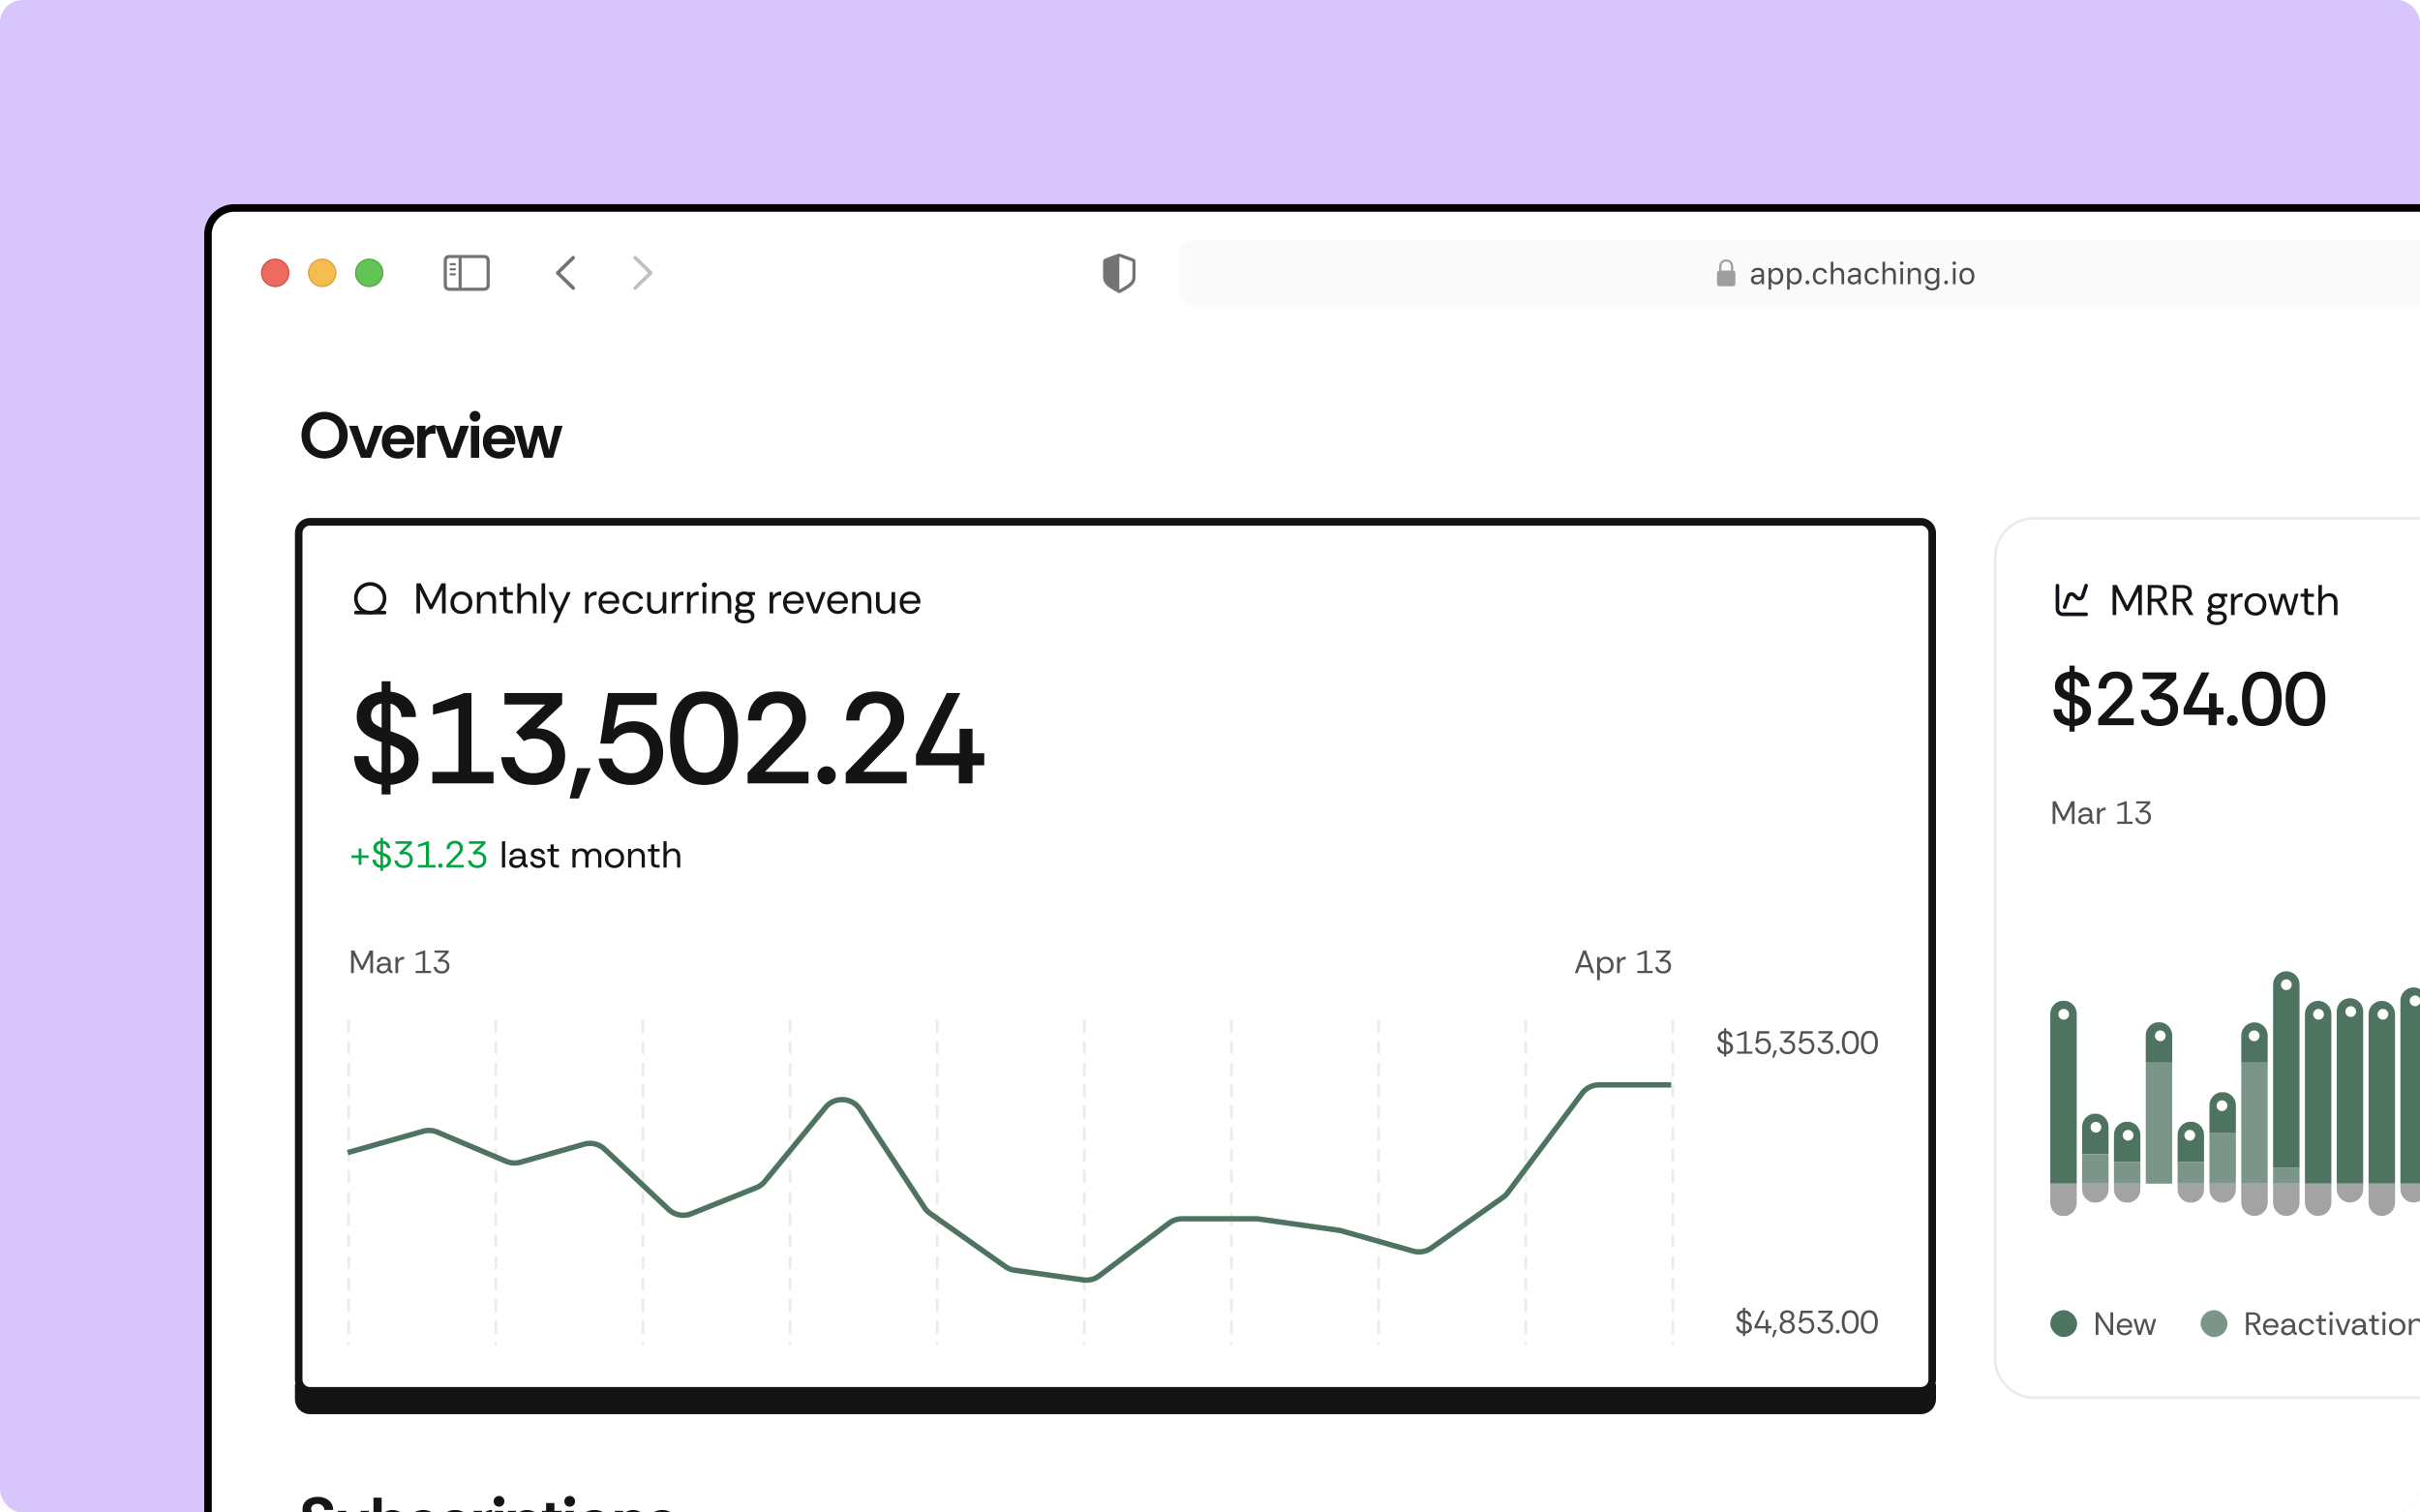 <svg xmlns="http://www.w3.org/2000/svg" width="640" height="400" fill="none"><g clip-path="url(#a)"><rect width="640" height="400" fill="#D7C5FC" rx="6"/><g clip-path="url(#b)"><rect width="865" height="638" x="56" y="56" fill="#fff" rx="6"/><path fill="#fff" d="M56.29 88H921v587.311H56.29z"/><path fill="#141414" d="M85.838 121.272a6.374 6.374 0 0 1-2.304-.427 5.993 5.993 0 0 1-1.946-1.229 5.791 5.791 0 0 1-1.348-1.945c-.33-.763-.495-1.622-.495-2.577 0-.956.165-1.815.495-2.578a5.79 5.79 0 0 1 1.348-1.945 6.01 6.01 0 0 1 1.946-1.229 6.374 6.374 0 0 1 2.303-.427c.808 0 1.576.143 2.304.427.74.285 1.394.694 1.963 1.229a5.792 5.792 0 0 1 1.348 1.945c.33.763.495 1.622.495 2.578 0 .955-.165 1.814-.495 2.577a5.79 5.79 0 0 1-1.348 1.945 5.95 5.95 0 0 1-1.963 1.229 6.285 6.285 0 0 1-2.303.427Zm0-1.98a4.07 4.07 0 0 0 1.843-.444c.591-.307 1.075-.773 1.45-1.399.376-.626.564-1.411.564-2.355 0-.956-.188-1.747-.564-2.373-.375-.625-.859-1.086-1.45-1.382a3.954 3.954 0 0 0-1.843-.461 3.92 3.92 0 0 0-1.827.461c-.591.296-1.075.757-1.45 1.382-.376.626-.564 1.417-.564 2.373 0 .944.188 1.729.564 2.355.375.626.859 1.092 1.45 1.399.592.296 1.2.444 1.827.444Zm9.623 1.775-3.174-8.465h2.32l2.185 6.502 2.168-6.502h2.304l-3.175 8.465h-2.628Zm9.847.205c-.887 0-1.655-.194-2.304-.581a3.975 3.975 0 0 1-1.484-1.587c-.353-.671-.529-1.428-.529-2.27 0-.898.182-1.678.546-2.338.364-.66.87-1.172 1.519-1.536.648-.375 1.399-.563 2.252-.563.842 0 1.576.182 2.202.546a3.85 3.85 0 0 1 1.485 1.502c.364.637.546 1.371.546 2.202a4.568 4.568 0 0 1-.068.836h-6.281c.034.398.137.751.307 1.058.182.296.421.529.717.7a2.23 2.23 0 0 0 1.041.239c.398 0 .74-.086 1.024-.256.296-.171.529-.433.7-.785h2.338c-.159.5-.415.967-.768 1.399a3.875 3.875 0 0 1-1.348 1.041c-.535.262-1.166.393-1.895.393Zm-2.099-5.24h4.079c-.011-.569-.222-1.018-.631-1.348a2.153 2.153 0 0 0-1.417-.495 2.13 2.13 0 0 0-1.297.444c-.398.284-.643.751-.734 1.399Zm7.147 5.035v-8.465h2.167v1.263a3.05 3.05 0 0 1 1.126-1.093c.456-.25.962-.375 1.519-.375v2.287h-.58c-.694 0-1.212.165-1.553.495-.341.33-.512.882-.512 1.655v4.233h-2.167Zm7.881 0-3.174-8.465h2.321l2.184 6.502 2.168-6.502h2.304l-3.175 8.465h-2.628Zm7.397-9.557c-.387 0-.723-.137-1.007-.41a1.406 1.406 0 0 1-.41-1.007c0-.398.137-.734.41-1.007.284-.273.62-.41 1.007-.41.398 0 .734.137 1.007.41.273.273.409.609.409 1.007 0 .387-.136.723-.409 1.007a1.37 1.37 0 0 1-1.007.41Zm-1.092 9.557v-8.465h2.184v8.465h-2.184Zm7.484.205c-.887 0-1.655-.194-2.304-.581a3.975 3.975 0 0 1-1.484-1.587c-.353-.671-.529-1.428-.529-2.27 0-.898.182-1.678.546-2.338.364-.66.87-1.172 1.519-1.536.648-.375 1.399-.563 2.252-.563.842 0 1.576.182 2.202.546a3.85 3.85 0 0 1 1.485 1.502c.364.637.546 1.371.546 2.202a4.568 4.568 0 0 1-.068.836h-6.281c.034.398.137.751.307 1.058.182.296.421.529.717.7a2.23 2.23 0 0 0 1.041.239c.398 0 .74-.086 1.024-.256.296-.171.529-.433.7-.785h2.338c-.159.5-.415.967-.768 1.399a3.875 3.875 0 0 1-1.348 1.041c-.535.262-1.166.393-1.895.393Zm-2.099-5.24h4.079c-.011-.569-.222-1.018-.631-1.348a2.153 2.153 0 0 0-1.417-.495 2.13 2.13 0 0 0-1.297.444c-.398.284-.643.751-.734 1.399Zm8.52 5.035-2.526-8.465h2.202l1.519 6.434 1.638-6.434h2.304l1.604 6.417 1.519-6.417h2.082l-2.508 8.448h-2.339l-1.57-5.905-1.57 5.922h-2.355Z"/><path fill="#fff" d="M852.978 137.089c5.694 0 10.311 4.616 10.311 10.311v211.911c0 5.695-4.617 10.312-10.311 10.312H537.955c-5.694-.001-10.31-4.617-10.31-10.312V147.4c0-5.694 4.616-10.31 10.31-10.311h315.023Z"/><path stroke="#EBEBEB" stroke-width=".711" d="M852.978 137.089c5.694 0 10.311 4.616 10.311 10.311v211.911c0 5.695-4.617 10.312-10.311 10.312H537.955c-5.694-.001-10.31-4.617-10.31-10.312V147.4c0-5.694 4.616-10.31 10.31-10.311h315.023Z"/><path fill="#12131A" fill-rule="evenodd" d="M544.119 154.4c.261 0 .474.213.474.474v6.163c0 .524.424.949.948.949h6.163a.474.474 0 1 1 0 .948h-6.163a1.896 1.896 0 0 1-1.896-1.897v-6.163c0-.261.212-.474.474-.474Z" clip-rule="evenodd"/><path fill="#12131A" fill-rule="evenodd" d="M551.854 154.425a.475.475 0 0 1 .3.6l-.937 2.811a1.423 1.423 0 0 1-2.355.556l-.675-.675a.474.474 0 0 0-.785.185l-.937 2.811a.474.474 0 1 1-.9-.299l.938-2.812a1.422 1.422 0 0 1 2.354-.556l.675.675c.25.249.674.149.785-.185l.937-2.811a.474.474 0 0 1 .6-.3Z" clip-rule="evenodd"/><path fill="#141414" d="M558.709 162.667v-7.964h1.115l2.754 5.529 2.73-5.529h1.127v7.964h-.956v-6.235l-2.549 5.097h-.717l-2.548-5.086v6.224h-.956Zm9.297 0v-7.964h2.356c.561 0 1.039.083 1.433.25.395.159.698.402.91.728.213.326.319.74.319 1.24 0 .622-.163 1.092-.489 1.411-.319.319-.755.527-1.309.626l2.287 3.709h-1.183l-2.048-3.527h-1.32v3.527h-.956Zm.956-4.335h1.377c.425 0 .762-.049 1.013-.148.25-.106.428-.265.534-.478.106-.212.16-.474.16-.785 0-.318-.054-.584-.16-.796a.962.962 0 0 0-.534-.467c-.251-.106-.588-.159-1.013-.159h-1.377v2.833Zm5.675 4.335v-7.964h2.355c.562 0 1.04.083 1.434.25a1.9 1.9 0 0 1 .91.728c.213.326.319.74.319 1.24 0 .622-.163 1.092-.49 1.411-.318.319-.754.527-1.308.626l2.287 3.709h-1.183l-2.048-3.527h-1.32v3.527h-.956Zm.956-4.335h1.377c.424 0 .762-.049 1.012-.148.251-.106.429-.265.535-.478.106-.212.159-.474.159-.785 0-.318-.053-.584-.159-.796a.96.96 0 0 0-.535-.467c-.25-.106-.588-.159-1.012-.159h-1.377v2.833Zm10.757 6.975c-.448 0-.876-.057-1.286-.171a2.125 2.125 0 0 1-1.001-.58c-.251-.266-.376-.622-.376-1.07 0-.311.072-.569.216-.773.145-.205.334-.361.569-.467a1.398 1.398 0 0 1-.443-.398.915.915 0 0 1-.171-.546c0-.455.205-.823.614-1.104a2.214 2.214 0 0 1-.364-.58 2.049 2.049 0 0 1-.125-.728c0-.418.095-.774.285-1.07a1.91 1.91 0 0 1 .796-.694 2.716 2.716 0 0 1 1.161-.239c.318 0 .618.046.898.137h1.923v.807h-.876c.099.152.171.319.216.501.053.175.08.36.08.558 0 .432-.102.796-.307 1.092a1.932 1.932 0 0 1-.808.683 2.703 2.703 0 0 1-1.126.227c-.213 0-.406-.023-.581-.068a2.917 2.917 0 0 1-.523-.194c-.197.099-.296.251-.296.455 0 .38.319.569.956.569h.944c.425 0 .8.057 1.127.171.326.106.58.284.762.535.189.243.284.576.284 1.001 0 .432-.121.793-.364 1.081a2.219 2.219 0 0 1-.944.648c-.387.145-.8.217-1.24.217Zm-.023-.797c.455 0 .842-.087 1.16-.261.319-.167.478-.425.478-.774 0-.653-.394-.979-1.183-.979h-.967c-.372 0-.664.08-.876.239-.213.167-.319.414-.319.74 0 .25.08.451.239.603.159.152.368.262.626.33s.539.102.842.102Zm-.125-4.414c.394 0 .717-.114.967-.342.25-.227.375-.516.375-.864 0-.349-.125-.638-.375-.865-.25-.228-.573-.341-.967-.341-.395 0-.713.113-.956.341a1.152 1.152 0 0 0-.353.865c0 .348.114.637.342.864.235.228.557.342.967.342Zm3.815 2.571v-5.643h.864l.08 1.081c.175-.372.44-.668.796-.888.357-.22.797-.33 1.32-.33v1.001h-.261c-.622 0-1.085.167-1.388.501-.304.334-.456.812-.456 1.434v2.844h-.955Zm6.414.137c-.516 0-.99-.114-1.423-.342a2.654 2.654 0 0 1-1.035-1.012c-.258-.448-.387-.987-.387-1.616 0-.599.125-1.119.376-1.559.258-.44.603-.781 1.035-1.024.44-.243.933-.364 1.479-.364.524 0 1.001.114 1.434.341.44.228.792.562 1.058 1.002.265.44.398.974.398 1.604 0 .576-.125 1.088-.375 1.536-.251.447-.6.8-1.047 1.058-.44.25-.944.376-1.513.376Zm0-.831a1.93 1.93 0 0 0 1.001-.262 1.97 1.97 0 0 0 .705-.751c.175-.318.262-.694.262-1.126 0-.41-.076-.774-.228-1.092a1.757 1.757 0 0 0-.659-.751c-.289-.182-.638-.273-1.047-.273-.417 0-.77.094-1.058.284a1.8 1.8 0 0 0-.638.762 2.57 2.57 0 0 0-.216 1.07c0 .501.091.91.273 1.229.182.311.418.542.706.694.288.144.588.216.899.216Zm5.074.694-1.65-5.643h.956l1.194 4.426 1.32-4.426h1.081l1.331 4.426 1.184-4.426h.967l-1.65 5.643h-.979l-1.388-4.654-1.388 4.654h-.978Zm9.556 0c-.516 0-.922-.125-1.217-.375-.296-.251-.444-.702-.444-1.354v-3.107h-.979v-.807h.979v-1.354h.956v1.354h1.581v.807h-1.581v3.107c0 .356.072.599.216.728.144.121.398.182.762.182h.603v.819h-.876Zm2.056 0v-7.964h.956v3.288c.19-.349.459-.618.808-.808a2.275 2.275 0 0 1 1.137-.296c.653 0 1.176.205 1.571.614.394.402.591 1.024.591 1.866v3.3h-.944v-3.197c0-.584-.121-1.024-.364-1.32-.235-.296-.588-.444-1.058-.444-.493 0-.907.179-1.241.535-.333.349-.5.85-.5 1.502v2.924h-.956ZM547.3 193.491v-1.533c-.81-.107-1.533-.339-2.17-.697a4.042 4.042 0 0 1-1.514-1.474c-.358-.624-.544-1.36-.557-2.21h2.21c.013.651.199 1.201.558 1.653.371.438.862.736 1.473.896v-4.719l-.358-.12c-.797-.278-1.454-.59-1.972-.936-.504-.358-.882-.769-1.135-1.234a3.403 3.403 0 0 1-.378-1.613c0-.77.166-1.427.498-1.971.332-.558.79-.996 1.374-1.314a5.021 5.021 0 0 1 1.971-.578v-1.612h1.374v1.612c.73.067 1.387.266 1.971.598a3.676 3.676 0 0 1 1.394 1.314c.358.557.544 1.221.557 1.991h-2.25c0-.491-.152-.923-.458-1.294-.292-.385-.696-.644-1.214-.777v4.261l.398.14c.491.159.969.345 1.434.557.478.213.902.478 1.274.797.372.305.664.683.876 1.134.226.452.339 1.003.339 1.653 0 .797-.193 1.48-.578 2.051a4.052 4.052 0 0 1-1.553 1.354c-.65.318-1.38.511-2.19.577v1.494H547.3Zm1.374-3.286c.624-.066 1.128-.278 1.513-.637.398-.358.597-.829.597-1.414 0-.398-.073-.73-.219-.995-.132-.266-.351-.498-.657-.697-.305-.199-.716-.392-1.234-.577v4.32Zm-1.374-7.008v-3.744c-.478.08-.869.279-1.175.598-.305.318-.458.743-.458 1.274 0 .465.126.836.379 1.115.265.265.683.518 1.254.757Zm7.606 8.581v-1.652l.259-.259c.172-.186.398-.425.677-.717.292-.292.61-.617.955-.976l1.056-1.095c.358-.385.696-.743 1.015-1.075.544-.557 1.035-1.068 1.473-1.533.452-.478.81-.936 1.076-1.374.265-.438.398-.863.398-1.274 0-.73-.199-1.314-.597-1.752-.385-.452-.956-.677-1.713-.677-.531 0-.989.119-1.374.358-.371.239-.65.564-.836.976a3.16 3.16 0 0 0-.279 1.354h-2.051c.014-.943.213-1.746.598-2.41a3.944 3.944 0 0 1 1.593-1.533c.69-.358 1.486-.537 2.389-.537.942 0 1.739.172 2.389.517a3.46 3.46 0 0 1 1.474 1.454c.332.624.498 1.354.498 2.19 0 .637-.153 1.235-.458 1.792a7.639 7.639 0 0 1-1.115 1.553c-.452.491-.916.976-1.394 1.454l-.916.916c-.305.305-.604.61-.896.915l-.777.817c-.225.239-.411.431-.557.577l-.199.199h6.71v1.792h-9.398Zm16.224.239c-.956 0-1.798-.166-2.529-.498a4.212 4.212 0 0 1-1.712-1.473c-.425-.637-.67-1.407-.737-2.31h2.051c.093.704.385 1.295.876 1.772.505.465 1.188.697 2.051.697.876 0 1.567-.245 2.071-.736.518-.492.776-1.155.776-1.991 0-.85-.265-1.494-.796-1.932-.518-.451-1.195-.677-2.031-.677-.265 0-.524.033-.776.1a2.817 2.817 0 0 0-.717.298l-1.215-1.393 4.52-4.261h-6.312v-1.772h8.9v1.712l-3.942 3.743a4.68 4.68 0 0 1 1.752.279 4.15 4.15 0 0 1 1.394.856c.398.359.704.797.916 1.314.226.518.338 1.089.338 1.713 0 .955-.205 1.778-.617 2.469a4.043 4.043 0 0 1-1.712 1.553c-.73.358-1.58.537-2.549.537Zm12.959-.239v-2.787h-6.61v-1.673l4.758-9.477h2.091l-4.619 9.298h4.5v-3.783h1.991v3.783h1.812v1.852H586.2v2.787h-2.111Zm6.309.16c-.398 0-.737-.133-1.016-.399a1.393 1.393 0 0 1-.398-.995c0-.385.133-.71.398-.976a1.383 1.383 0 0 1 1.016-.418c.385 0 .71.139.976.418a1.3 1.3 0 0 1 .418.976c0 .385-.14.717-.418.995a1.327 1.327 0 0 1-.976.399Zm7.784.079c-1.274 0-2.297-.318-3.066-.955-.77-.638-1.328-1.5-1.673-2.589-.345-1.088-.518-2.31-.518-3.664s.173-2.575.518-3.663c.345-1.089.903-1.952 1.673-2.589.769-.637 1.792-.955 3.066-.955 1.274 0 2.29.312 3.046.935.77.624 1.328 1.48 1.673 2.569.345 1.088.518 2.323.518 3.703 0 1.381-.173 2.615-.518 3.704-.345 1.088-.903 1.945-1.673 2.568-.756.624-1.772.936-3.046.936Zm0-1.891c1.075 0 1.858-.472 2.349-1.414.492-.956.737-2.257.737-3.903s-.252-2.946-.756-3.902c-.492-.956-1.268-1.434-2.33-1.434s-1.845.478-2.35 1.434c-.504.956-.756 2.256-.756 3.902 0 1.646.252 2.947.756 3.903.505.942 1.288 1.414 2.35 1.414Zm11.545 1.891c-1.274 0-2.296-.318-3.066-.955-.77-.638-1.327-1.5-1.673-2.589-.345-1.088-.517-2.31-.517-3.664s.172-2.575.517-3.663c.346-1.089.903-1.952 1.673-2.589s1.792-.955 3.066-.955c1.275 0 2.29.312 3.047.935.77.624 1.327 1.48 1.672 2.569.345 1.088.518 2.323.518 3.703 0 1.381-.173 2.615-.518 3.704-.345 1.088-.902 1.945-1.672 2.568-.757.624-1.772.936-3.047.936Zm0-1.891c1.075 0 1.859-.472 2.35-1.414.491-.956.736-2.257.736-3.903s-.252-2.946-.756-3.902c-.491-.956-1.268-1.434-2.33-1.434s-1.845.478-2.349 1.434c-.505.956-.757 2.256-.757 3.902 0 1.646.252 2.947.757 3.903.504.942 1.287 1.414 2.349 1.414Z"/><path fill="#525252" d="M542.854 217.889v-5.973h.836l2.065 4.147 2.048-4.147h.845v5.973h-.717v-4.676l-1.911 3.823h-.538l-1.911-3.815v4.668h-.717Zm8.338.103c-.29 0-.554-.049-.793-.146a1.284 1.284 0 0 1-.572-.435 1.255 1.255 0 0 1-.205-.725c0-.33.086-.592.256-.785.171-.199.396-.341.674-.427.285-.091.589-.136.914-.136h1.143c0-.296-.051-.529-.154-.7a.843.843 0 0 0-.384-.367 1.237 1.237 0 0 0-.529-.111c-.278 0-.52.068-.725.205-.199.131-.324.336-.375.614h-.734a1.37 1.37 0 0 1 .307-.776 1.66 1.66 0 0 1 .665-.478 2.22 2.22 0 0 1 .862-.171c.427 0 .771.08 1.033.239.262.154.452.361.572.623.119.262.179.552.179.87v1.298c0 .21.025.369.077.477.051.109.182.174.392.197v.631c-.188 0-.358-.023-.512-.068a.988.988 0 0 1-.392-.239 1.011 1.011 0 0 1-.222-.444 1.869 1.869 0 0 1-.589.606c-.245.165-.541.248-.888.248Zm.111-.606c.285 0 .524-.071.717-.214.194-.148.339-.335.435-.563.103-.227.154-.463.154-.708v-.009h-1.084c-.199 0-.387.023-.563.069a.815.815 0 0 0-.427.23c-.108.108-.162.262-.162.461 0 .256.091.444.273.563.182.114.401.171.657.171Zm3.271.503v-4.232h.649l.059.81c.131-.278.33-.5.598-.665.267-.165.597-.248.99-.248v.751h-.197c-.466 0-.813.125-1.041.376-.227.25-.341.608-.341 1.075v2.133h-.717Zm5.358 0v-.589h1.835v-4.565l-1.809.486v-.503l2.125-.802h.375v5.384h1.519v.589h-4.045Zm6.858.103c-.393 0-.74-.069-1.041-.205a1.893 1.893 0 0 1-.734-.598 1.969 1.969 0 0 1-.333-.921h.691c.074.313.228.577.461.793.233.211.552.316.956.316.438 0 .774-.122 1.007-.367.239-.244.358-.554.358-.93 0-.404-.125-.711-.375-.922-.245-.21-.572-.315-.982-.315a1.197 1.197 0 0 0-.64.179l-.443-.504 2.056-2.013h-2.841v-.589h3.72v.563l-1.86 1.835c.256-.029.506-.009.751.059.244.063.464.168.657.316.199.148.355.339.469.572.12.233.179.503.179.811 0 .403-.088.75-.264 1.041-.171.284-.41.503-.717.657a2.448 2.448 0 0 1-1.075.222Z"/><g clip-path="url(#c)"><g clip-path="url(#d)"><path fill="#4F7361" d="M542.223 264.689h6.996V316.6h-6.996z"/><circle cx="545.779" cy="268.245" r="1.422" fill="#fff"/></g><g clip-path="url(#e)"><path fill="#4F7361" d="M550.641 294.556h6.996v10.667h-6.996z"/><circle cx="554.291" cy="298.112" r="1.422" fill="#fff"/><path fill="#7B9688" d="M550.641 305.223h6.996v12.8h-6.996z"/></g><g clip-path="url(#f)"><path fill="#4F7361" d="M559.059 296.689h6.996v10.667h-6.996z"/><circle cx="562.804" cy="300.245" r="1.422" fill="#fff"/><path fill="#7B9688" d="M559.059 307.356h6.996v9.956h-6.996z"/></g><g clip-path="url(#g)"><path fill="#4F7361" d="M567.476 270.378h6.996v10.667h-6.996z"/><circle cx="571.316" cy="273.934" r="1.422" fill="#fff"/><path fill="#7B9688" d="M567.476 281.045h6.996v42.667h-6.996z"/></g><g clip-path="url(#h)"><path fill="#4F7361" d="M575.894 296.689h6.996v10.667h-6.996z"/><circle cx="579.118" cy="300.245" r="1.422" fill="#fff"/><path fill="#7B9688" d="M575.894 307.356h6.996v9.956h-6.996z"/></g><g clip-path="url(#i)"><path fill="#4F7361" d="M584.312 288.867h6.996v10.667h-6.996z"/><circle cx="587.63" cy="292.423" r="1.422" fill="#fff"/><path fill="#7B9688" d="M584.312 299.534h6.996v19.911h-6.996z"/></g><g clip-path="url(#j)"><path fill="#4F7361" d="M592.729 270.378h6.996v10.667h-6.996z"/><circle cx="596.142" cy="273.934" r="1.422" fill="#fff"/><path fill="#7B9688" d="M592.729 281.045h6.996v42.667h-6.996z"/></g><g clip-path="url(#k)"><path fill="#4F7361" d="M601.147 256.867h6.996v51.911h-6.996z"/><circle cx="604.656" cy="260.423" r="1.422" fill="#fff"/><path fill="#7B9688" d="M601.147 308.778h6.996v18.489h-6.996z"/></g><g clip-path="url(#l)"><path fill="#4F7361" d="M609.564 264.689h6.996V316.6h-6.996z"/><circle cx="613.167" cy="268.245" r="1.422" fill="#fff"/></g><g clip-path="url(#m)"><path fill="#4F7361" d="M617.982 263.978h6.996v51.911h-6.996z"/><circle cx="621.681" cy="267.534" r="1.422" fill="#fff"/></g><g clip-path="url(#n)"><path fill="#4F7361" d="M626.4 264.689h6.996V316.6H626.4z"/><circle cx="630.193" cy="268.245" r="1.422" fill="#fff"/></g><g clip-path="url(#o)"><path fill="#4F7361" d="M634.818 261.134h6.996v51.911h-6.996z"/><circle cx="638.705" cy="264.689" r="1.422" fill="#fff"/></g></g><g clip-path="url(#p)"><g clip-path="url(#q)"><path fill="#A3A3A3" d="M542.223 313.045h6.996v8.533h-6.996z"/></g><g clip-path="url(#r)"><path fill="#A3A3A3" d="M550.641 313.045h6.996v4.978h-6.996z"/></g><g clip-path="url(#s)"><path fill="#A3A3A3" d="M559.059 313.045h6.996v4.978h-6.996z"/></g><g clip-path="url(#t)"><path fill="#A3A3A3" d="M575.894 313.045h6.996v4.978h-6.996z"/></g><g clip-path="url(#u)"><path fill="#A3A3A3" d="M584.312 313.045h6.996v4.978h-6.996z"/></g><g clip-path="url(#v)"><path fill="#A3A3A3" d="M592.729 313.045h6.996v8.533h-6.996z"/></g><g clip-path="url(#w)"><path fill="#A3A3A3" d="M601.147 313.045h6.996v8.533h-6.996z"/></g><g clip-path="url(#x)"><path fill="#A3A3A3" d="M609.564 313.045h6.996v8.533h-6.996z"/></g><g clip-path="url(#y)"><path fill="#A3A3A3" d="M617.982 313.045h6.996v4.978h-6.996z"/></g><g clip-path="url(#z)"><path fill="#A3A3A3" d="M626.4 313.045h6.996v8.533H626.4z"/></g><g clip-path="url(#A)"><path fill="#A3A3A3" d="M634.818 313.045h6.996v4.978h-6.996z"/></g></g><rect width="7.111" height="7.111" x="542.223" y="346.489" fill="#4F7361" rx="3.556"/><path fill="#525252" d="M554.232 353.045v-5.973h.717l3.183 4.787v-4.787h.717v5.973h-.717l-3.183-4.787v4.787h-.717Zm7.658.102a2.11 2.11 0 0 1-1.066-.273 1.968 1.968 0 0 1-.743-.768c-.182-.335-.273-.728-.273-1.177 0-.444.086-.831.256-1.161.177-.336.421-.594.734-.776a2.142 2.142 0 0 1 1.109-.282c.399 0 .746.088 1.041.265.296.176.527.415.692.716.17.296.256.629.256.999v.187c0 .046-.003.117-.009.214h-3.371c.018.279.083.529.197.751.119.216.278.387.478.512.204.125.438.187.699.187.296 0 .544-.068.743-.204.199-.137.344-.322.435-.555h.708a1.874 1.874 0 0 1-.367.7c-.17.205-.384.367-.64.486a2.01 2.01 0 0 1-.879.179Zm-1.365-2.611h2.662c-.017-.381-.148-.68-.392-.896a1.318 1.318 0 0 0-.905-.324c-.341 0-.645.105-.913.316-.261.204-.412.506-.452.904Zm4.922 2.509-1.237-4.233h.717l.896 3.32.989-3.32h.811l.998 3.32.888-3.32h.725l-1.237 4.233h-.734l-1.041-3.49-1.041 3.49h-.734Z"/><rect width="7.111" height="7.111" x="581.979" y="346.489" fill="#7B9688" rx="3.556"/><path fill="#525252" d="M593.988 353.045v-5.973h1.766c.421 0 .78.062 1.076.187.295.12.523.302.682.546.159.245.239.555.239.931 0 .466-.122.819-.367 1.058-.239.239-.566.395-.981.469l1.715 2.782h-.887l-1.536-2.645h-.99v2.645h-.717Zm.717-3.251h1.032c.319 0 .572-.037.76-.111a.76.76 0 0 0 .401-.359c.079-.159.119-.355.119-.588 0-.239-.04-.438-.119-.598a.727.727 0 0 0-.401-.35c-.188-.079-.441-.119-.76-.119h-1.032v2.125Zm5.858 3.353c-.393 0-.748-.091-1.067-.273a1.966 1.966 0 0 1-.742-.768c-.182-.335-.273-.728-.273-1.177 0-.444.085-.831.256-1.161a1.89 1.89 0 0 1 .734-.776 2.139 2.139 0 0 1 1.109-.282c.398 0 .745.088 1.041.265.296.176.526.415.691.716.171.296.256.629.256.999v.187c0 .046-.003.117-.008.214h-3.371c.017.279.082.529.196.751.12.216.279.387.478.512.205.125.438.187.7.187.296 0 .543-.068.742-.204.199-.137.344-.322.435-.555h.709a1.889 1.889 0 0 1-.367.7 1.818 1.818 0 0 1-.64.486c-.251.12-.544.179-.879.179Zm-1.365-2.611h2.662c-.017-.381-.148-.68-.393-.896a1.316 1.316 0 0 0-.904-.324c-.341 0-.646.105-.913.316-.262.204-.413.506-.452.904Zm5.643 2.611c-.29 0-.555-.048-.794-.145a1.288 1.288 0 0 1-.571-.435 1.248 1.248 0 0 1-.205-.725c0-.33.085-.592.256-.785a1.4 1.4 0 0 1 .674-.427c.284-.091.589-.137.913-.137h1.143c0-.295-.051-.529-.153-.699a.853.853 0 0 0-.384-.367 1.24 1.24 0 0 0-.529-.111c-.279 0-.521.068-.726.205-.199.13-.324.335-.375.614h-.734c.029-.307.131-.566.307-.776a1.67 1.67 0 0 1 .666-.478c.273-.114.56-.171.862-.171.426 0 .771.08 1.032.239.262.154.453.361.572.623.12.262.179.552.179.87v1.297c0 .211.026.37.077.478.051.108.182.174.393.196v.632c-.188 0-.359-.023-.512-.068a.996.996 0 0 1-.393-.239 1.033 1.033 0 0 1-.222-.444 1.858 1.858 0 0 1-.589.606c-.244.165-.54.247-.887.247Zm.111-.606c.284 0 .523-.071.717-.213.193-.148.338-.336.435-.563.102-.228.153-.464.153-.708v-.009h-1.083c-.199 0-.387.023-.563.068a.82.82 0 0 0-.427.231c-.108.108-.162.261-.162.461 0 .256.091.443.273.563.182.114.401.17.657.17Zm5.116.606a2.18 2.18 0 0 1-1.084-.273 2.014 2.014 0 0 1-.759-.768c-.188-.335-.282-.728-.282-1.177 0-.438.091-.822.273-1.152.182-.336.433-.598.751-.785a2.128 2.128 0 0 1 1.101-.282c.501 0 .922.131 1.263.393a1.7 1.7 0 0 1 .657 1.049h-.734a.924.924 0 0 0-.418-.606 1.367 1.367 0 0 0-.776-.222c-.302 0-.555.074-.76.222a1.412 1.412 0 0 0-.469.589 2.025 2.025 0 0 0-.154.794c0 .313.06.591.179.836.12.245.282.435.487.572.21.136.449.204.717.204.295 0 .554-.071.776-.213a.958.958 0 0 0 .418-.623h.734a1.685 1.685 0 0 1-.35.751 1.863 1.863 0 0 1-.665.512c-.268.12-.569.179-.905.179Zm4.425-.102c-.387 0-.691-.094-.913-.282-.222-.187-.333-.526-.333-1.015v-2.33h-.734v-.606h.734v-1.015h.717v1.015h1.186v.606h-1.186v2.33c0 .267.054.449.162.546.108.091.299.137.572.137h.452v.614h-.657Zm1.977-5.171a.503.503 0 0 1-.358-.137.503.503 0 0 1-.136-.358c0-.137.045-.251.136-.342a.503.503 0 0 1 .358-.136.49.49 0 0 1 .35.136.449.449 0 0 1 .145.342.486.486 0 0 1-.145.358.491.491 0 0 1-.35.137Zm-.358 5.171v-4.233h.717v4.233h-.717Zm3.1 0-1.604-4.233h.751l1.271 3.542 1.28-3.542h.734l-1.604 4.233h-.828Zm4.336.102a2.09 2.09 0 0 1-.794-.145 1.291 1.291 0 0 1-.572-.435 1.255 1.255 0 0 1-.205-.725c0-.33.086-.592.256-.785.171-.199.396-.342.675-.427.284-.091.588-.137.913-.137h1.143c0-.295-.051-.529-.153-.699a.853.853 0 0 0-.384-.367 1.245 1.245 0 0 0-.53-.111c-.278 0-.52.068-.725.205-.199.13-.324.335-.375.614h-.734a1.37 1.37 0 0 1 .307-.776c.176-.211.398-.37.666-.478.273-.114.56-.171.861-.171.427 0 .771.08 1.033.239.262.154.452.361.572.623.119.262.179.552.179.87v1.297c0 .211.026.37.077.478.051.108.182.174.392.196v.632c-.187 0-.358-.023-.512-.068a1 1 0 0 1-.392-.239 1.011 1.011 0 0 1-.222-.444 1.869 1.869 0 0 1-.589.606c-.245.165-.54.247-.887.247Zm.111-.606c.284 0 .523-.071.716-.213.194-.148.339-.336.436-.563.102-.228.153-.464.153-.708v-.009h-1.084c-.199 0-.386.023-.563.068a.82.82 0 0 0-.426.231c-.109.108-.163.261-.163.461 0 .256.091.443.273.563.182.114.402.17.658.17Zm4.826.504c-.387 0-.691-.094-.913-.282-.222-.187-.333-.526-.333-1.015v-2.33h-.734v-.606h.734v-1.015h.717v1.015h1.186v.606h-1.186v2.33c0 .267.054.449.162.546.108.091.299.137.572.137h.452v.614h-.657Zm1.977-5.171a.503.503 0 0 1-.358-.137.503.503 0 0 1-.136-.358c0-.137.045-.251.136-.342a.503.503 0 0 1 .358-.136.49.49 0 0 1 .35.136.449.449 0 0 1 .145.342.486.486 0 0 1-.145.358.491.491 0 0 1-.35.137Zm-.358 5.171v-4.233h.717v4.233h-.717Zm3.834.102c-.387 0-.743-.085-1.067-.256a1.985 1.985 0 0 1-.776-.759c-.194-.336-.291-.74-.291-1.212 0-.449.094-.839.282-1.169.193-.33.452-.586.777-.768a2.253 2.253 0 0 1 1.109-.273c.392 0 .751.085 1.075.256.33.171.595.421.794.751.199.33.298.731.298 1.203 0 .432-.094.816-.281 1.152-.188.336-.45.6-.785.794-.33.187-.709.281-1.135.281Zm0-.623c.278 0 .529-.065.751-.196a1.48 1.48 0 0 0 .529-.563c.131-.239.196-.521.196-.845 0-.307-.057-.58-.171-.819a1.31 1.31 0 0 0-.495-.563 1.434 1.434 0 0 0-.785-.205c-.313 0-.577.071-.793.213-.211.142-.37.333-.478.572a1.925 1.925 0 0 0-.162.802c0 .376.068.683.205.922.136.233.312.406.529.52.216.108.44.162.674.162Zm3.11.521v-4.233h.649l.042.76a1.54 1.54 0 0 1 .589-.632c.256-.153.546-.23.871-.23.5 0 .898.154 1.194.461.302.301.453.768.453 1.399v2.475h-.717v-2.398c0-.438-.091-.768-.273-.99-.182-.222-.455-.333-.819-.333a1.19 1.19 0 0 0-.914.401c-.238.262-.358.638-.358 1.127v2.193h-.717Z"/><path fill="#141414" d="M84.216 408.227c-.83 0-1.587-.142-2.27-.426a3.702 3.702 0 0 1-1.604-1.263c-.398-.569-.609-1.275-.632-2.117h2.305c.022.558.221 1.024.597 1.4.387.375.916.563 1.587.563.58 0 1.041-.136 1.383-.41.34-.273.512-.642.512-1.109 0-.239-.04-.449-.12-.631-.068-.182-.205-.353-.41-.512-.204-.16-.494-.313-.87-.461a15.727 15.727 0 0 0-1.45-.529c-.786-.262-1.417-.563-1.895-.905-.478-.341-.825-.722-1.041-1.143a3.23 3.23 0 0 1-.307-1.4c0-.751.176-1.376.529-1.877a3.281 3.281 0 0 1 1.45-1.143 5.125 5.125 0 0 1 2.031-.393c.751 0 1.428.131 2.031.393a3.49 3.49 0 0 1 1.485 1.16c.376.512.569 1.144.58 1.894H85.77c-.011-.432-.182-.807-.512-1.126-.318-.319-.762-.478-1.331-.478-.455 0-.842.12-1.16.359-.32.239-.478.591-.478 1.058 0 .341.125.631.375.87.262.239.609.45 1.041.632.444.17.933.352 1.468.546.296.102.626.233.99.392.375.16.734.376 1.075.649.341.261.62.597.836 1.007.228.398.342.893.342 1.485 0 .728-.188 1.353-.564 1.877-.364.523-.864.927-1.501 1.212-.626.284-1.337.426-2.134.426Zm8.617 0c-.729 0-1.349-.153-1.86-.461a3.154 3.154 0 0 1-1.178-1.297c-.273-.557-.41-1.189-.41-1.894v-5.018h2.167v4.694c0 .626.16 1.138.478 1.536.33.398.808.597 1.434.597.648 0 1.132-.193 1.45-.58.32-.387.478-.905.478-1.553v-4.694h2.185v8.465h-2.184v-.989c-.285.386-.66.682-1.127.887a3.451 3.451 0 0 1-1.434.307Zm10.948 0a4.006 4.006 0 0 1-1.604-.324 3.093 3.093 0 0 1-1.229-1.041v1.16h-2.184v-11.946h2.167v4.676a2.946 2.946 0 0 1 1.229-1.041 3.712 3.712 0 0 1 1.621-.358c.808 0 1.502.199 2.082.597a3.8 3.8 0 0 1 1.366 1.587c.318.66.478 1.4.478 2.219 0 .808-.16 1.553-.478 2.236a4.022 4.022 0 0 1-1.366 1.638c-.58.398-1.274.597-2.082.597Zm-.58-1.911c.455 0 .853-.114 1.195-.342.341-.227.608-.534.802-.921.193-.398.29-.831.29-1.297 0-.535-.108-.984-.324-1.348a2.088 2.088 0 0 0-.837-.854 2.246 2.246 0 0 0-1.126-.29c-.444 0-.836.108-1.178.324-.33.217-.591.518-.785.905-.193.375-.29.808-.29 1.297 0 .501.097.944.29 1.331.205.376.478.671.819.888a2.19 2.19 0 0 0 1.144.307Zm8.886 1.911a4.705 4.705 0 0 1-1.792-.341 3.66 3.66 0 0 1-1.383-1.007 2.584 2.584 0 0 1-.58-1.519h2.185c.057.364.233.649.529.853.307.205.648.308 1.024.308.318 0 .614-.069.887-.205.285-.148.427-.376.427-.683a.643.643 0 0 0-.307-.563 2.564 2.564 0 0 0-.717-.324c-.273-.08-.524-.148-.751-.205a12 12 0 0 1-1.553-.478c-.467-.193-.836-.455-1.109-.785-.274-.341-.41-.791-.41-1.348 0-.546.154-1.013.461-1.4a2.899 2.899 0 0 1 1.246-.87 4.587 4.587 0 0 1 1.689-.307c.945 0 1.741.239 2.39.716.648.478 1.001 1.184 1.058 2.117h-2.065c-.035-.364-.188-.637-.461-.82-.262-.193-.592-.29-.99-.29-.319 0-.603.057-.853.171-.251.114-.376.33-.376.649 0 .227.103.415.307.563.205.136.45.25.734.341.285.08.535.148.751.205a9.884 9.884 0 0 1 1.553.512c.455.193.814.455 1.075.785.262.33.399.774.41 1.331 0 .558-.159 1.03-.478 1.417-.307.387-.717.682-1.229.887a4.68 4.68 0 0 1-1.672.29Zm8.254 0c-.854 0-1.599-.187-2.236-.563a4.026 4.026 0 0 1-1.485-1.57c-.352-.671-.529-1.439-.529-2.304 0-.853.171-1.616.512-2.287a3.876 3.876 0 0 1 1.485-1.57c.637-.387 1.388-.58 2.253-.58 1.024 0 1.889.256 2.594.768.717.512 1.2 1.268 1.451 2.269h-2.339a1.664 1.664 0 0 0-.597-.836c-.284-.239-.66-.358-1.126-.358-.467 0-.848.119-1.144.358a2.167 2.167 0 0 0-.665.956 3.81 3.81 0 0 0-.205 1.28c0 .466.068.899.205 1.297.148.387.369.7.665.939.296.227.677.341 1.144.341.443 0 .808-.097 1.092-.29.284-.205.495-.501.631-.888h2.339a3.815 3.815 0 0 1-.803 1.639 3.64 3.64 0 0 1-1.399 1.041c-.546.239-1.161.358-1.843.358Zm4.965-.205v-8.465h2.168v1.263a3.04 3.04 0 0 1 1.126-1.092c.455-.25.962-.375 1.519-.375v2.287h-.58c-.694 0-1.212.165-1.553.494-.342.33-.512.882-.512 1.656v4.232h-2.168Zm6.67-9.557c-.387 0-.723-.136-1.007-.409a1.409 1.409 0 0 1-.41-1.007c0-.399.137-.734.41-1.007.284-.273.62-.41 1.007-.41.398 0 .734.137 1.007.41.273.273.409.608.409 1.007 0 .386-.136.722-.409 1.007a1.369 1.369 0 0 1-1.007.409Zm-1.092 9.557v-8.465h2.184v8.465h-2.184Zm3.44 3.755v-12.22h2.167v1.178a3.14 3.14 0 0 1 1.229-1.024 3.712 3.712 0 0 1 1.621-.358c.819 0 1.519.199 2.099.597a3.798 3.798 0 0 1 1.349 1.604c.318.66.478 1.394.478 2.202s-.16 1.553-.478 2.236a4.022 4.022 0 0 1-1.366 1.638c-.58.398-1.274.597-2.082.597-.717 0-1.314-.148-1.792-.443-.466-.296-.813-.603-1.041-.922v4.915h-2.184Zm4.437-5.461c.455 0 .853-.114 1.195-.342.341-.238.608-.551.802-.938.193-.387.29-.814.29-1.28 0-.535-.108-.984-.324-1.348a2.088 2.088 0 0 0-.837-.854 2.246 2.246 0 0 0-1.126-.29c-.432 0-.819.108-1.161.324a2.35 2.35 0 0 0-.819.905c-.193.375-.29.808-.29 1.297 0 .466.097.893.29 1.28.194.387.461.694.802.922.342.216.734.324 1.178.324Zm8.416 1.706c-.91 0-1.599-.221-2.065-.665-.455-.444-.683-1.109-.683-1.997v-3.976h-1.092v-1.827h1.092v-2.065h2.185v2.065h1.928v1.827h-1.928v3.993c0 .319.085.535.256.649.17.113.392.17.665.17h1.007v1.826h-1.365Zm3.492-9.557c-.387 0-.723-.136-1.007-.409a1.409 1.409 0 0 1-.41-1.007c0-.399.137-.734.41-1.007.284-.273.62-.41 1.007-.41.398 0 .733.137 1.006.41.274.273.41.608.41 1.007 0 .386-.136.722-.41 1.007a1.367 1.367 0 0 1-1.006.409Zm-1.093 9.557v-8.465h2.185v8.465h-2.185Zm7.57.205c-.853 0-1.615-.182-2.287-.546a4.048 4.048 0 0 1-1.553-1.57c-.375-.671-.563-1.445-.563-2.321 0-.922.199-1.712.598-2.372a4.107 4.107 0 0 1 1.621-1.536 4.83 4.83 0 0 1 2.253-.529c.853 0 1.615.187 2.287.563a4.04 4.04 0 0 1 1.587 1.536c.398.66.597 1.439.597 2.338 0 .853-.193 1.616-.58 2.287a4.222 4.222 0 0 1-1.604 1.587c-.672.376-1.457.563-2.356.563Zm.035-1.894c.455 0 .847-.114 1.177-.341.341-.239.609-.552.802-.939.194-.398.29-.831.29-1.297 0-.535-.108-.99-.324-1.366a2.127 2.127 0 0 0-.819-.853 2.249 2.249 0 0 0-1.126-.29c-.444 0-.837.108-1.178.324-.33.216-.592.518-.785.905-.182.375-.273.813-.273 1.314 0 .501.097.944.29 1.331.205.387.478.688.819.905.341.204.717.307 1.127.307Zm5.427 1.689v-8.465h2.168v.99a2.639 2.639 0 0 1 1.177-.887 3.94 3.94 0 0 1 1.502-.307c.979 0 1.781.318 2.407.955.625.626.938 1.536.938 2.731v4.983h-2.167v-4.693c0-.637-.165-1.149-.495-1.536-.319-.398-.791-.597-1.417-.597-.625 0-1.109.199-1.45.597-.33.387-.495.899-.495 1.536v4.693h-2.168Zm12.707.205a4.705 4.705 0 0 1-1.792-.341 3.66 3.66 0 0 1-1.383-1.007 2.584 2.584 0 0 1-.58-1.519h2.185c.057.364.233.649.529.853.307.205.648.308 1.024.308.318 0 .614-.069.887-.205.285-.148.427-.376.427-.683a.643.643 0 0 0-.307-.563 2.564 2.564 0 0 0-.717-.324c-.273-.08-.524-.148-.751-.205a12 12 0 0 1-1.553-.478c-.467-.193-.836-.455-1.109-.785-.274-.341-.41-.791-.41-1.348 0-.546.154-1.013.461-1.4a2.899 2.899 0 0 1 1.246-.87 4.587 4.587 0 0 1 1.689-.307c.945 0 1.741.239 2.39.716.648.478 1.001 1.184 1.058 2.117h-2.065c-.035-.364-.188-.637-.461-.82-.262-.193-.592-.29-.99-.29-.319 0-.603.057-.853.171-.251.114-.376.33-.376.649 0 .227.103.415.307.563.205.136.45.25.734.341.285.08.535.148.751.205a9.884 9.884 0 0 1 1.553.512c.455.193.814.455 1.075.785.262.33.399.774.41 1.331 0 .558-.159 1.03-.478 1.417-.307.387-.717.682-1.229.887a4.68 4.68 0 0 1-1.672.29Z"/><g filter="url(#B)"><path fill="#fff" d="M56 56h865v32H56z"/><g clip-path="url(#C)"><path fill="#737373" d="m151.254 76.502-4.091-3.993a.48.48 0 0 1-.149-.346.45.45 0 0 1 .154-.345l4.086-3.998a.465.465 0 0 1 .336-.14c.268 0 .469.206.469.475a.497.497 0 0 1-.134.335l-3.756 3.673 3.756 3.674a.488.488 0 0 1 .134.335c0 .268-.201.47-.469.47a.465.465 0 0 1-.336-.14Z"/><path fill="#BFBFBF" d="M167.993 76.646a.461.461 0 0 0 .335-.139l4.091-3.998a.482.482 0 0 0 .15-.346.457.457 0 0 0-.15-.345l-4.086-3.993a.466.466 0 0 0-.34-.145.463.463 0 0 0-.47.475c0 .124.052.247.135.335l3.755 3.673-3.755 3.674a.488.488 0 0 0-.135.335c0 .268.202.474.47.474Z"/></g><path fill="#737373" d="M118.97 76.92h8.924c1.084 0 1.62-.537 1.62-1.6v-6.299c0-1.062-.536-1.599-1.62-1.599h-8.924c-1.079 0-1.62.532-1.62 1.6v6.298c0 1.068.541 1.6 1.62 1.6Zm.01-.83c-.516 0-.8-.274-.8-.81v-6.217c0-.537.284-.81.8-.81h2.301v7.836h-2.301Zm8.904-7.837c.511 0 .8.273.8.81v6.216c0 .537-.289.81-.8.81h-5.793v-7.836h5.793Zm-7.599 1.914a.3.3 0 0 0 .294-.29.296.296 0 0 0-.294-.288h-1.104a.3.3 0 0 0-.294.289c0 .15.139.289.294.289h1.104Zm0 1.336a.3.3 0 0 0 .294-.294.292.292 0 0 0-.294-.284h-1.104a.295.295 0 0 0-.294.284c0 .154.139.294.294.294h1.104Zm0 1.33c.16 0 .294-.128.294-.283a.296.296 0 0 0-.294-.289h-1.104a.3.3 0 0 0-.294.29c0 .154.139.283.294.283h1.104Z"/><g filter="url(#D)"><path fill="#EE6A5F" fill-rule="evenodd" d="M72.78 75.888a3.729 3.729 0 1 0 0-7.458 3.729 3.729 0 0 0 0 7.458Z" clip-rule="evenodd"/></g><path stroke="#CE5347" stroke-width=".311" d="M72.78 68.585a3.574 3.574 0 1 1 0 7.149 3.574 3.574 0 0 1 0-7.149Z"/><g filter="url(#E)"><path fill="#F5BD4F" fill-rule="evenodd" d="M85.21 75.888a3.729 3.729 0 1 0 0-7.458 3.729 3.729 0 0 0 0 7.458Z" clip-rule="evenodd"/></g><path stroke="#D6A243" stroke-width=".311" d="M85.21 68.585a3.574 3.574 0 1 1 0 7.149 3.574 3.574 0 0 1 0-7.149Z"/><g filter="url(#F)"><path fill="#61C454" fill-rule="evenodd" d="M97.64 75.888a3.729 3.729 0 1 0 0-7.458 3.729 3.729 0 0 0 0 7.458Z" clip-rule="evenodd"/></g><path stroke="#58A942" stroke-width=".311" d="M97.64 68.585a3.574 3.574 0 1 1 0 7.149 3.574 3.574 0 0 1 0-7.149Z"/><g clip-path="url(#G)"><path fill="#737373" d="M296.02 77.513a.772.772 0 0 0 .346-.103c2.936-1.646 3.942-2.342 3.942-4.225v-3.947c0-.541-.233-.712-.671-.897-.609-.253-2.574-.96-3.183-1.172a1.395 1.395 0 0 0-.434-.077c-.144 0-.294.041-.428.077-.608.176-2.579.924-3.188 1.172-.433.18-.671.356-.671.897v3.947c0 1.883 1.012 2.574 3.942 4.225a.79.79 0 0 0 .345.103Zm.207-9.544c.779.31 2.29.856 3.09 1.13.139.051.17.124.17.3v3.595c0 1.594-.763 2.012-3.147 3.462-.149.092-.232.118-.314.123v-8.656a.61.61 0 0 1 .201.046Z"/><rect width="353.012" height="17.402" x="311.868" y="63.458" fill="#000" fill-opacity=".02" rx="3.729"/><g clip-path="url(#H)"><path fill="#9E9E9E" d="M454.776 75.711h3.467c.47 0 .699-.233.699-.743v-2.673c0-.459-.189-.695-.579-.735v-.918c0-1.373-.899-2.036-1.853-2.036s-1.854.663-1.854 2.036v.936c-.357.055-.579.288-.579.717v2.673c0 .51.23.743.699.743Zm.466-5.145c0-.914.587-1.399 1.268-1.399s1.267.485 1.267 1.399v.99l-2.535.004v-.994Z"/><path fill="#4C4C4C" d="M464.62 74.638c.698 0 1.215-.457 1.215-1.065v-.39l-1.144.074c-.647.044-.931.269-.931.695 0 .434.367.686.86.686Zm-.126.596c-.825 0-1.436-.49-1.436-1.266 0-.762.56-1.2 1.55-1.259l1.227-.075v-.386c0-.525-.328-.813-.963-.813-.509 0-.864.193-.958.528h-.687c.091-.682.762-1.132 1.669-1.132 1.037 0 1.617.533 1.617 1.416v2.912h-.647v-.627h-.063c-.276.453-.741.702-1.309.702Zm5.313-4.403c1.085 0 1.787.864 1.787 2.201 0 1.33-.706 2.202-1.787 2.202-.608 0-1.097-.264-1.33-.714h-.063v2.06h-.678v-5.674h.647v.71h.063a1.533 1.533 0 0 1 1.361-.785Zm-.162 3.791c.781 0 1.247-.595 1.247-1.59 0-.994-.466-1.59-1.243-1.59-.769 0-1.255.612-1.255 1.59 0 .975.486 1.59 1.251 1.59Zm5.053-3.79c1.085 0 1.787.863 1.787 2.2 0 1.33-.706 2.202-1.787 2.202-.608 0-1.097-.264-1.33-.714h-.063v2.06h-.678v-5.674h.647v.71h.063a1.533 1.533 0 0 1 1.361-.785Zm-.162 3.79c.781 0 1.247-.595 1.247-1.59 0-.994-.466-1.59-1.243-1.59-.769 0-1.254.612-1.254 1.59 0 .975.485 1.59 1.25 1.59Zm3.463.576a.517.517 0 0 1-.513-.512.512.512 0 1 1 .513.513Zm5.167-2.99h-.686c-.11-.422-.485-.765-1.097-.765-.765 0-1.246.611-1.246 1.574 0 .982.489 1.605 1.246 1.605.572 0 .971-.264 1.097-.745h.686c-.122.78-.757 1.357-1.779 1.357-1.191 0-1.953-.864-1.953-2.217 0-1.326.758-2.186 1.949-2.186 1.034 0 1.665.62 1.783 1.377Zm1.01 2.95v-5.94h.678v2.359h.063c.213-.47.659-.746 1.31-.746.9 0 1.468.576 1.468 1.574v2.754h-.679V72.57c0-.754-.339-1.128-.982-1.128-.762 0-1.18.481-1.18 1.199v2.517h-.678Zm6.035-.52c.698 0 1.215-.457 1.215-1.065v-.39l-1.144.074c-.647.044-.931.269-.931.695 0 .434.367.686.86.686Zm-.126.596c-.825 0-1.436-.49-1.436-1.266 0-.762.56-1.2 1.55-1.259l1.227-.075v-.386c0-.525-.328-.813-.963-.813-.509 0-.864.193-.958.528h-.687c.091-.682.762-1.132 1.669-1.132 1.038 0 1.617.533 1.617 1.416v2.912h-.647v-.627h-.063c-.276.453-.741.702-1.309.702Zm6.761-3.026h-.687c-.11-.422-.485-.765-1.097-.765-.765 0-1.246.611-1.246 1.574 0 .982.489 1.605 1.246 1.605.573 0 .971-.264 1.097-.745h.687c-.123.78-.758 1.357-1.78 1.357-1.191 0-1.952-.864-1.952-2.217 0-1.326.757-2.186 1.948-2.186 1.034 0 1.665.62 1.784 1.377Zm1.009 2.95v-5.94h.678v2.359h.064c.213-.47.658-.746 1.309-.746.9 0 1.468.576 1.468 1.574v2.754h-.679V72.57c0-.754-.339-1.128-.982-1.128-.761 0-1.18.481-1.18 1.199v2.517h-.678Zm4.741 0v-4.252h.679v4.253h-.679Zm.339-5.116a.475.475 0 0 1-.473-.473.475.475 0 0 1 .947 0c0 .26-.213.473-.474.473Zm1.601 5.117v-4.253h.647v.67h.063c.213-.469.628-.745 1.279-.745.954 0 1.487.564 1.487 1.574v2.754h-.679V72.57c0-.765-.323-1.128-1.002-1.128-.678 0-1.116.453-1.116 1.199v2.517h-.679Zm6.406-.663c.789 0 1.263-.6 1.263-1.527 0-.927-.478-1.526-1.263-1.526-.789 0-1.231.6-1.231 1.526 0 .928.442 1.527 1.231 1.527Zm.032 2.296c-1.026 0-1.681-.461-1.783-1.164h.718c.075.348.453.572 1.065.572.761 0 1.215-.374 1.215-1.002v-.836h-.063c-.268.47-.75.734-1.334.734-1.1 0-1.783-.852-1.783-2.127 0-1.274.691-2.138 1.783-2.138.596 0 1.121.292 1.365.75h.064v-.675h.646v4.328c0 .95-.733 1.558-1.893 1.558Zm3.7-1.594a.513.513 0 0 1 0-1.025.514.514 0 0 1 0 1.026Zm1.821-.04v-4.252h.679v4.253h-.679Zm.34-5.116a.475.475 0 0 1-.474-.473.475.475 0 0 1 .947 0c0 .26-.213.473-.473.473Zm3.348 5.192c-1.211 0-1.96-.837-1.96-2.201 0-1.37.749-2.202 1.96-2.202 1.211 0 1.961.833 1.961 2.201 0 1.365-.75 2.202-1.961 2.202Zm0-.612c.805 0 1.259-.584 1.259-1.59 0-1.01-.454-1.59-1.259-1.59-.804 0-1.258.58-1.258 1.59 0 1.007.454 1.59 1.258 1.59Z"/></g></g></g><path fill="#141414" d="M78 366h434v4a4 4 0 0 1-4 4H82a4 4 0 0 1-4-4v-4Z"/></g><rect width="867" height="640" x="55" y="55" stroke="#000" stroke-width="2" rx="7"/><path fill="#fff" d="M82 138h426a3 3 0 0 1 3 3v223.822a3 3 0 0 1-3 3H82a3 3 0 0 1-3-3V141a3 3 0 0 1 3-3Z"/><path stroke="#141414" stroke-width="2" d="M82 138h426a3 3 0 0 1 3 3v223.822a3 3 0 0 1-3 3H82a3 3 0 0 1-3-3V141a3 3 0 0 1 3-3Z"/><path fill="#141414" fill-rule="evenodd" d="M97.911 161.541a3.319 3.319 0 1 0 0-6.638 3.319 3.319 0 0 0 0 6.638Zm0 .948a4.266 4.266 0 1 0 0-8.533 4.266 4.266 0 0 0 0 8.533Z" clip-rule="evenodd"/><path fill="#141414" d="M93.644 162.015c0-.262.213-.474.475-.474h7.585a.474.474 0 0 1 0 .948h-7.585a.475.475 0 0 1-.475-.474Zm16.487.207v-7.964h1.115l2.753 5.529 2.731-5.529h1.127v7.964h-.956v-6.235l-2.549 5.097h-.717l-2.548-5.085v6.223h-.956Zm11.846.137a3 3 0 0 1-1.422-.342 2.65 2.65 0 0 1-1.036-1.012c-.258-.448-.386-.986-.386-1.616 0-.599.125-1.119.375-1.559.258-.44.603-.781 1.035-1.024.44-.242.933-.364 1.479-.364.524 0 1.002.114 1.434.342.44.227.793.561 1.058 1.001.266.44.398.975.398 1.604 0 .577-.125 1.089-.375 1.536-.25.448-.599.8-1.047 1.058-.44.251-.944.376-1.513.376Zm0-.831c.372 0 .705-.087 1.001-.262.296-.182.531-.432.706-.75.174-.319.261-.695.261-1.127a2.52 2.52 0 0 0-.227-1.092 1.766 1.766 0 0 0-.66-.751c-.288-.182-.637-.273-1.047-.273-.417 0-.77.095-1.058.284-.281.19-.493.444-.637.763a2.565 2.565 0 0 0-.216 1.069c0 .501.091.91.273 1.229.182.311.417.542.705.694.288.144.588.216.899.216Zm4.147.694v-5.643h.865l.057 1.012c.182-.356.444-.637.785-.842a2.218 2.218 0 0 1 1.161-.307c.667 0 1.198.205 1.592.615.402.402.603 1.024.603 1.866v3.299h-.955v-3.197c0-.584-.122-1.024-.364-1.32-.243-.296-.607-.444-1.093-.444-.485 0-.891.179-1.217.535-.319.349-.478.85-.478 1.502v2.924h-.956Zm8.639 0c-.516 0-.922-.125-1.218-.375-.295-.251-.443-.702-.443-1.354v-3.106h-.979v-.808h.979v-1.354h.955v1.354h1.582v.808h-1.582v3.106c0 .356.072.599.217.728.144.121.398.182.762.182h.603v.819h-.876Zm2.056 0v-7.964h.956v3.288c.189-.349.459-.618.808-.808a2.272 2.272 0 0 1 1.137-.296c.653 0 1.176.205 1.57.615.395.402.592 1.024.592 1.866v3.299h-.944v-3.197c0-.584-.122-1.024-.364-1.32-.235-.296-.588-.444-1.058-.444-.493 0-.907.179-1.241.535-.333.349-.5.85-.5 1.502v2.924h-.956Zm6.397 0v-7.964h.956v7.964h-.956Zm3.023 2.503 1.252-2.73-2.424-5.416h1.036l1.866 4.392 1.979-4.392h.99l-3.698 8.146h-1.001Zm8.492-2.503v-5.643h.864l.08 1.081c.174-.372.44-.668.796-.888.357-.22.797-.33 1.32-.33v1.002h-.261c-.622 0-1.085.166-1.389.5-.303.334-.455.812-.455 1.434v2.844h-.955Zm6.345.137c-.523 0-.997-.122-1.422-.364a2.63 2.63 0 0 1-.99-1.024c-.243-.448-.364-.971-.364-1.571 0-.591.114-1.107.341-1.547.236-.447.562-.793.979-1.035.425-.251.918-.376 1.479-.376.531 0 .994.118 1.388.353.395.235.702.554.922.956.227.394.341.838.341 1.331v.25c0 .061-.004.156-.011.285h-4.495c.023.371.11.705.262 1.001.159.288.372.516.637.683.273.166.584.25.933.25.395 0 .725-.091.99-.273.266-.182.459-.429.58-.74h.945a2.442 2.442 0 0 1-1.343 1.582c-.334.159-.724.239-1.172.239Zm-1.82-3.482h3.55c-.023-.508-.198-.906-.524-1.195-.326-.288-.728-.432-1.206-.432-.455 0-.861.14-1.217.421-.349.273-.55.675-.603 1.206Zm8.241 3.482a2.91 2.91 0 0 1-1.445-.364 2.677 2.677 0 0 1-1.012-1.024c-.251-.448-.376-.971-.376-1.571 0-.584.121-1.096.364-1.536a2.667 2.667 0 0 1 1.001-1.046c.425-.251.914-.376 1.468-.376.668 0 1.229.175 1.684.524.463.349.755.815.876 1.399h-.978a1.235 1.235 0 0 0-.558-.808 1.825 1.825 0 0 0-1.035-.296c-.402 0-.74.099-1.013.296a1.887 1.887 0 0 0-.626.785 2.725 2.725 0 0 0-.204 1.058c0 .418.079.789.239 1.116.159.326.375.58.648.762.281.182.599.273.956.273.394 0 .739-.095 1.035-.285a1.28 1.28 0 0 0 .558-.83h.978a2.26 2.26 0 0 1-.466 1.001 2.488 2.488 0 0 1-.888.683 2.927 2.927 0 0 1-1.206.239Zm5.852 0c-.44 0-.827-.088-1.161-.262a1.86 1.86 0 0 1-.762-.819c-.182-.372-.273-.838-.273-1.4v-3.299h.956v3.197c0 .584.121 1.024.364 1.32.243.296.607.444 1.092.444.486 0 .888-.175 1.206-.524.326-.356.489-.861.489-1.513v-2.924h.956v5.643h-.865l-.057-1.012a2.05 2.05 0 0 1-.785.842 2.217 2.217 0 0 1-1.16.307Zm4.326-.137v-5.643h.865l.08 1.081c.174-.372.44-.668.796-.888.357-.22.797-.33 1.32-.33v1.002h-.262c-.622 0-1.084.166-1.388.5-.303.334-.455.812-.455 1.434v2.844h-.956Zm4.02 0v-5.643h.865l.079 1.081c.175-.372.44-.668.797-.888.356-.22.796-.33 1.32-.33v1.002h-.262c-.622 0-1.085.166-1.388.5-.304.334-.455.812-.455 1.434v2.844h-.956Zm4.6-6.895a.668.668 0 0 1-.478-.182.672.672 0 0 1-.182-.478.62.62 0 0 1 .182-.455.672.672 0 0 1 .478-.182c.182 0 .337.061.466.182a.6.6 0 0 1 .194.455.65.65 0 0 1-.194.478.653.653 0 0 1-.466.182Zm-.478 6.895v-5.643h.956v5.643h-.956Zm2.506 0v-5.643h.865l.057 1.012a2.05 2.05 0 0 1 .785-.842 2.217 2.217 0 0 1 1.16-.307c.668 0 1.199.205 1.593.615.402.402.603 1.024.603 1.866v3.299h-.956v-3.197c0-.584-.121-1.024-.364-1.32-.242-.296-.607-.444-1.092-.444-.485 0-.891.179-1.217.535-.319.349-.478.85-.478 1.502v2.924h-.956Zm8.65 2.64c-.448 0-.876-.057-1.286-.171a2.13 2.13 0 0 1-1.001-.58c-.25-.266-.376-.622-.376-1.07 0-.311.073-.569.217-.773.144-.205.333-.361.569-.467a1.412 1.412 0 0 1-.444-.398.913.913 0 0 1-.171-.546c0-.455.205-.823.615-1.104a2.192 2.192 0 0 1-.365-.58 2.049 2.049 0 0 1-.125-.728c0-.417.095-.774.285-1.07a1.91 1.91 0 0 1 .796-.694 2.72 2.72 0 0 1 1.161-.239c.318 0 .618.046.899.137h1.922v.808h-.876c.099.151.171.318.217.5.053.175.079.361.079.558 0 .432-.102.796-.307 1.092a1.932 1.932 0 0 1-.808.683 2.703 2.703 0 0 1-1.126.227c-.213 0-.406-.023-.581-.068a3.02 3.02 0 0 1-.523-.193c-.197.098-.296.25-.296.455 0 .379.319.569.956.569h.944c.425 0 .801.056 1.127.17.326.106.58.285.762.535.19.243.285.576.285 1.001 0 .433-.122.793-.365 1.081a2.215 2.215 0 0 1-.944.649c-.387.144-.8.216-1.24.216Zm-.023-.797c.455 0 .842-.087 1.161-.261.318-.167.478-.425.478-.774 0-.652-.395-.978-1.184-.978h-.967c-.372 0-.664.079-.876.238-.212.167-.319.414-.319.74 0 .25.08.451.239.603.16.152.368.262.626.33s.539.102.842.102Zm-.125-4.414c.394 0 .717-.114.967-.342.25-.227.376-.515.376-.864a1.12 1.12 0 0 0-.376-.865c-.25-.228-.573-.341-.967-.341s-.713.113-.956.341a1.153 1.153 0 0 0-.352.865c0 .349.113.637.341.864.235.228.557.342.967.342Zm6.712 2.571v-5.643h.865l.08 1.081c.174-.372.44-.668.796-.888.357-.22.796-.33 1.32-.33v1.002h-.262c-.622 0-1.085.166-1.388.5-.303.334-.455.812-.455 1.434v2.844h-.956Zm6.346.137a2.82 2.82 0 0 1-1.422-.364 2.63 2.63 0 0 1-.99-1.024c-.243-.448-.364-.971-.364-1.571 0-.591.114-1.107.341-1.547.235-.447.561-.793.979-1.035.424-.251.917-.376 1.479-.376.531 0 .993.118 1.388.353.394.235.701.554.921.956.228.394.342.838.342 1.331v.25c0 .061-.004.156-.012.285h-4.494c.023.371.11.705.262 1.001.159.288.371.516.637.683.273.166.584.25.933.25.394 0 .724-.091.99-.273.265-.182.459-.429.58-.74h.944a2.438 2.438 0 0 1-1.342 1.582c-.334.159-.725.239-1.172.239Zm-1.821-3.482h3.55c-.022-.508-.197-.906-.523-1.195-.326-.288-.728-.432-1.206-.432-.455 0-.861.14-1.217.421-.349.273-.55.675-.604 1.206Zm7.052 3.345-2.139-5.643h1.002l1.695 4.722 1.707-4.722h.978l-2.139 5.643h-1.104Zm6.441.137c-.523 0-.997-.122-1.422-.364a2.63 2.63 0 0 1-.99-1.024c-.242-.448-.364-.971-.364-1.571 0-.591.114-1.107.342-1.547.235-.447.561-.793.978-1.035.425-.251.918-.376 1.479-.376.531 0 .994.118 1.388.353.395.235.702.554.922.956.227.394.341.838.341 1.331v.25c0 .061-.004.156-.011.285h-4.494c.022.371.11.705.261 1.001.16.288.372.516.637.683.273.166.584.25.933.25.395 0 .725-.091.99-.273.266-.182.459-.429.581-.74h.944a2.442 2.442 0 0 1-1.343 1.582c-.333.159-.724.239-1.172.239Zm-1.82-3.482h3.55c-.023-.508-.197-.906-.524-1.195-.326-.288-.728-.432-1.206-.432-.455 0-.861.14-1.217.421-.349.273-.55.675-.603 1.206Zm5.647 3.345v-5.643h.865l.057 1.012a2.05 2.05 0 0 1 .785-.842 2.217 2.217 0 0 1 1.16-.307c.668 0 1.199.205 1.593.615.402.402.603 1.024.603 1.866v3.299h-.955v-3.197c0-.584-.122-1.024-.365-1.32-.242-.296-.606-.444-1.092-.444-.485 0-.891.179-1.217.535-.319.349-.478.85-.478 1.502v2.924h-.956Zm8.479.137c-.44 0-.826-.088-1.16-.262a1.868 1.868 0 0 1-.763-.819c-.182-.372-.273-.838-.273-1.4v-3.299h.956v3.197c0 .584.122 1.024.364 1.32.243.296.607.444 1.093.444.485 0 .887-.175 1.206-.524.326-.356.489-.861.489-1.513v-2.924h.956v5.643h-.865l-.057-1.012a2.056 2.056 0 0 1-.785.842 2.218 2.218 0 0 1-1.161.307Zm6.864 0c-.523 0-.997-.122-1.422-.364a2.63 2.63 0 0 1-.99-1.024c-.243-.448-.364-.971-.364-1.571 0-.591.114-1.107.341-1.547.235-.447.562-.793.979-1.035.425-.251.918-.376 1.479-.376.531 0 .994.118 1.388.353.394.235.702.554.922.956.227.394.341.838.341 1.331v.25c0 .061-.004.156-.011.285h-4.495c.023.371.11.705.262 1.001.159.288.372.516.637.683.273.166.584.25.933.25.395 0 .725-.091.99-.273.266-.182.459-.429.58-.74h.945c-.099.349-.262.66-.49.933a2.438 2.438 0 0 1-.853.649c-.334.159-.724.239-1.172.239Zm-1.82-3.482h3.55c-.023-.508-.198-.906-.524-1.195-.326-.288-.728-.432-1.206-.432-.455 0-.861.14-1.217.421-.349.273-.55.675-.603 1.206Zm-137.978 51.236v-2.628c-1.388-.182-2.629-.58-3.72-1.195a6.904 6.904 0 0 1-2.595-2.526c-.614-1.069-.933-2.332-.956-3.788h3.79c.022 1.115.34 2.059.955 2.833.637.751 1.479 1.263 2.526 1.536v-8.09l-.615-.205c-1.365-.478-2.492-1.012-3.379-1.604-.865-.614-1.513-1.32-1.946-2.116-.432-.819-.648-1.741-.648-2.765 0-1.32.284-2.446.853-3.379a6.06 6.06 0 0 1 2.356-2.253c1-.546 2.127-.876 3.379-.99v-2.765h2.355v2.765c1.251.114 2.378.455 3.379 1.024a6.31 6.31 0 0 1 2.389 2.253c.615.956.933 2.093.956 3.413h-3.857c0-.842-.262-1.581-.785-2.218-.501-.66-1.195-1.104-2.082-1.332v7.305l.683.239c.841.273 1.661.591 2.457.956a8.867 8.867 0 0 1 2.185 1.365 5.537 5.537 0 0 1 1.502 1.945c.386.774.58 1.719.58 2.834 0 1.365-.33 2.537-.99 3.515-.66.979-1.547 1.752-2.662 2.321-1.115.546-2.367.876-3.755.99v2.56h-2.355Zm2.355-5.632c1.069-.114 1.934-.478 2.594-1.092.683-.614 1.024-1.422 1.024-2.424 0-.682-.125-1.251-.375-1.706-.228-.455-.603-.854-1.127-1.195-.523-.341-1.229-.671-2.116-.99v7.407Zm-2.355-12.015v-6.417c-.82.137-1.49.478-2.014 1.024-.524.546-.785 1.275-.785 2.185 0 .796.216 1.433.648 1.911.455.455 1.172.888 2.151 1.297Zm13.414 14.712v-3.038h6.894v-16.794l-6.724 1.673v-2.663l8.26-3.072h1.912v20.856h5.837v3.038h-16.179Zm26.755.409c-1.639 0-3.084-.284-4.335-.853-1.229-.592-2.207-1.434-2.936-2.526-.728-1.092-1.149-2.412-1.263-3.959h3.516c.159 1.206.66 2.218 1.502 3.038.865.796 2.037 1.194 3.516 1.194 1.502 0 2.685-.421 3.55-1.263.887-.842 1.331-1.979 1.331-3.413 0-1.456-.455-2.56-1.366-3.311-.887-.774-2.048-1.161-3.481-1.161-.455 0-.899.057-1.331.171a4.866 4.866 0 0 0-1.229.512l-2.082-2.389 7.748-7.305h-10.82v-3.038h15.257v2.936l-6.758 6.417c1.092-.023 2.093.136 3.004.478.91.341 1.706.83 2.389 1.468a6.09 6.09 0 0 1 1.57 2.252c.387.888.58 1.866.58 2.936 0 1.638-.352 3.049-1.058 4.232-.705 1.161-1.684 2.048-2.935 2.663-1.252.614-2.708.921-4.369.921Zm9.552 3.584 1.979-8.021h3.584l-3.14 8.021h-2.423Zm16.285-3.584c-1.57 0-2.981-.284-4.233-.853-1.251-.569-2.253-1.377-3.003-2.423-.751-1.07-1.207-2.31-1.366-3.721h3.55a4.708 4.708 0 0 0 1.673 2.799c.91.728 2.048 1.092 3.413 1.092 1.001 0 1.866-.239 2.594-.717a4.891 4.891 0 0 0 1.707-1.945c.409-.819.614-1.741.614-2.765 0-1.616-.455-2.901-1.365-3.857-.91-.979-2.071-1.468-3.482-1.468-1.16 0-2.162.273-3.004.819-.841.547-1.456 1.252-1.843 2.117h-3.447l2.048-13.381h12.868v3.141h-10.138l-1.228 6.417c.523-.615 1.24-1.115 2.15-1.502.91-.387 1.946-.58 3.106-.58 1.639 0 3.038.375 4.199 1.126a7.152 7.152 0 0 1 2.662 2.97 8.94 8.94 0 0 1 .717 1.979c.159.683.239 1.411.239 2.185 0 1.638-.353 3.106-1.058 4.403a8.011 8.011 0 0 1-2.936 3.038c-1.251.751-2.731 1.126-4.437 1.126Zm19.28 0c-2.185 0-3.937-.546-5.257-1.638-1.32-1.092-2.275-2.571-2.867-4.437-.592-1.866-.887-3.96-.887-6.281 0-2.321.295-4.415.887-6.28.592-1.866 1.547-3.346 2.867-4.438 1.32-1.092 3.072-1.638 5.257-1.638 2.184 0 3.925.535 5.222 1.604 1.32 1.07 2.276 2.537 2.867 4.403.592 1.866.888 3.982.888 6.349s-.296 4.483-.888 6.349c-.591 1.866-1.547 3.334-2.867 4.403-1.297 1.07-3.038 1.604-5.222 1.604Zm0-3.242c1.843 0 3.186-.808 4.028-2.424.841-1.638 1.262-3.868 1.262-6.69 0-2.822-.432-5.052-1.297-6.69-.842-1.638-2.173-2.458-3.993-2.458-1.821 0-3.163.82-4.028 2.458-.865 1.638-1.297 3.868-1.297 6.69 0 2.822.432 5.052 1.297 6.69.865 1.616 2.207 2.424 4.028 2.424Zm11.497 2.833v-2.833l.444-.444c.296-.319.683-.728 1.161-1.229.5-.5 1.046-1.058 1.638-1.672l1.809-1.878c.615-.66 1.195-1.274 1.741-1.843.933-.956 1.775-1.832 2.526-2.628.773-.819 1.388-1.604 1.843-2.355.455-.751.683-1.48.683-2.185 0-1.251-.342-2.253-1.024-3.004-.66-.773-1.639-1.16-2.936-1.16-.91 0-1.695.205-2.355.614a3.81 3.81 0 0 0-1.434 1.673c-.318.682-.477 1.456-.477 2.321h-3.516c.023-1.616.364-2.993 1.024-4.13a6.753 6.753 0 0 1 2.73-2.629c1.184-.614 2.549-.921 4.096-.921 1.616 0 2.981.296 4.096.887 1.115.592 1.957 1.422 2.526 2.492.569 1.07.854 2.321.854 3.755a6.303 6.303 0 0 1-.785 3.072 13.076 13.076 0 0 1-1.912 2.662 82.083 82.083 0 0 1-2.389 2.492l-1.57 1.57a93.736 93.736 0 0 0-1.536 1.57c-.478.501-.922.967-1.332 1.4-.386.409-.705.739-.955.989l-.342.342h11.503v3.072H197.71Zm20.919.273c-.683 0-1.263-.228-1.741-.683a2.391 2.391 0 0 1-.683-1.707c0-.659.228-1.217.683-1.672a2.37 2.37 0 0 1 1.741-.717c.66 0 1.217.239 1.672.717a2.22 2.22 0 0 1 .717 1.672c0 .66-.239 1.229-.717 1.707a2.274 2.274 0 0 1-1.672.683Zm5.049-.273v-2.833l.444-.444c.296-.319.683-.728 1.161-1.229.5-.5 1.046-1.058 1.638-1.672l1.809-1.878c.615-.66 1.195-1.274 1.741-1.843.933-.956 1.775-1.832 2.526-2.628.773-.819 1.388-1.604 1.843-2.355.455-.751.683-1.48.683-2.185 0-1.251-.342-2.253-1.024-3.004-.66-.773-1.639-1.16-2.936-1.16-.91 0-1.695.205-2.355.614a3.81 3.81 0 0 0-1.434 1.673c-.318.682-.477 1.456-.477 2.321h-3.516c.023-1.616.364-2.993 1.024-4.13a6.753 6.753 0 0 1 2.73-2.629c1.184-.614 2.549-.921 4.096-.921 1.616 0 2.981.296 4.096.887 1.115.592 1.957 1.422 2.526 2.492.569 1.07.854 2.321.854 3.755a6.303 6.303 0 0 1-.785 3.072 13.076 13.076 0 0 1-1.912 2.662 82.083 82.083 0 0 1-2.389 2.492l-1.57 1.57a93.736 93.736 0 0 0-1.536 1.57c-.478.501-.922.967-1.332 1.4-.386.409-.705.739-.955.989l-.342.342h11.503v3.072h-16.111Zm29.896 0v-4.779h-11.332v-2.867l8.157-16.248h3.584l-7.918 15.941h7.714v-6.486h3.413v6.486h3.106v3.174h-3.106v4.779h-3.618Z"/><path fill="#00A63E" d="M94.841 228.728v-1.822H92.94v-.707h1.901v-1.812h.747v1.812h1.901v.707h-1.901v1.822h-.747Zm5.78 1.573v-.767a2.836 2.836 0 0 1-1.075-.339 2.108 2.108 0 0 1-.747-.746 2.16 2.16 0 0 1-.268-1.095h.876c0 .391.11.716.328.975.226.253.521.415.886.488v-2.688l-.269-.089a4.315 4.315 0 0 1-.856-.409 1.647 1.647 0 0 1-.537-.557 1.631 1.631 0 0 1-.19-.807c-.006-.371.07-.69.23-.955.159-.272.381-.488.666-.647a2.39 2.39 0 0 1 .956-.289v-.807h.687v.807c.352.04.664.139.936.299.279.159.501.375.667.647.166.272.252.594.259.965h-.876c0-.292-.09-.544-.269-.756a1.26 1.26 0 0 0-.717-.418v2.399l.06.02c.319.106.604.219.856.338.252.113.465.249.637.408.173.153.306.339.398.558.093.212.14.475.14.786 0 .385-.096.717-.289.996a1.92 1.92 0 0 1-.756.657 2.922 2.922 0 0 1-1.046.279v.747h-.687Zm.687-1.454c.359-.04.651-.159.876-.358.233-.206.349-.478.349-.817 0-.259-.047-.464-.14-.617a1.04 1.04 0 0 0-.398-.398 3.593 3.593 0 0 0-.687-.299v2.489Zm-.687-3.574v-2.18c-.285.04-.521.152-.707.338-.185.186-.278.438-.278.757 0 .285.07.501.209.647.146.146.405.292.776.438Zm6.144 4.291c-.458 0-.863-.08-1.214-.239a2.209 2.209 0 0 1-.857-.697 2.311 2.311 0 0 1-.388-1.075h.806c.087.365.266.673.538.926.272.245.644.368 1.115.368.511 0 .903-.143 1.175-.428.279-.285.418-.647.418-1.085 0-.471-.146-.83-.438-1.075-.285-.246-.667-.369-1.145-.369-.126 0-.252.017-.378.05a1.383 1.383 0 0 0-.369.159l-.517-.587 2.399-2.35h-3.315v-.687h4.34v.658l-2.17 2.14c.299-.033.591-.01.876.07a2.1 2.1 0 0 1 .767.368c.232.173.415.395.547.667.14.272.209.587.209.946 0 .471-.103.876-.308 1.214a1.986 1.986 0 0 1-.837.767c-.358.173-.776.259-1.254.259Zm3.739-.12v-.687h2.141v-5.326l-2.111.568v-.588l2.479-.936h.438v6.282h1.772v.687h-4.719Zm5.96.05a.587.587 0 0 1-.418-.159.575.575 0 0 1-.159-.408c0-.16.053-.292.159-.399a.57.57 0 0 1 .418-.169c.159 0 .292.057.398.169a.525.525 0 0 1 .169.399.556.556 0 0 1-.169.408.54.54 0 0 1-.398.159Zm1.596-.05v-.726l.149-.16c.106-.113.246-.255.418-.428.173-.172.356-.362.548-.567l.587-.608.508-.527c.246-.252.465-.488.657-.707.199-.219.359-.431.478-.637.12-.206.179-.412.179-.617 0-.412-.103-.747-.308-1.006-.199-.259-.525-.388-.976-.388a1.38 1.38 0 0 0-.747.199 1.292 1.292 0 0 0-.478.518 1.715 1.715 0 0 0-.159.756h-.806c0-.444.089-.829.269-1.155.185-.325.444-.577.776-.756a2.323 2.323 0 0 1 1.155-.279c.431 0 .803.08 1.115.239.319.153.564.385.737.697.172.305.259.687.259 1.145 0 .312-.077.604-.229.876a3.803 3.803 0 0 1-.548.746c-.212.226-.408.432-.587.618l-.419.418-.527.547-.518.538c-.159.166-.292.302-.398.408l-.149.159h3.613v.697h-4.599Zm8.16.12c-.458 0-.863-.08-1.215-.239a2.206 2.206 0 0 1-.856-.697 2.29 2.29 0 0 1-.388-1.075h.806c.086.365.265.673.538.926.272.245.643.368 1.115.368.511 0 .902-.143 1.174-.428.279-.285.419-.647.419-1.085 0-.471-.146-.83-.439-1.075-.285-.246-.667-.369-1.144-.369a1.49 1.49 0 0 0-.379.05 1.363 1.363 0 0 0-.368.159l-.518-.587 2.4-2.35h-3.316v-.687h4.341v.658l-2.17 2.14c.298-.033.59-.01.876.07.285.073.541.195.766.368.233.173.415.395.548.667.139.272.209.587.209.946 0 .471-.103.876-.309 1.214a1.99 1.99 0 0 1-.836.767c-.358.173-.776.259-1.254.259Z"/><path fill="#141414" d="M132.754 229.444v-6.969h.837v6.969h-.837Zm3.75.12c-.338 0-.647-.057-.925-.169a1.52 1.52 0 0 1-.668-.508c-.159-.232-.238-.515-.238-.846 0-.385.099-.691.298-.916.199-.233.461-.399.787-.498a3.482 3.482 0 0 1 1.065-.159h1.334c0-.346-.06-.618-.179-.817a.992.992 0 0 0-.448-.428 1.454 1.454 0 0 0-.617-.129c-.326 0-.608.079-.847.239-.232.152-.378.391-.438.716h-.856c.033-.358.153-.66.359-.905.205-.246.464-.432.776-.558a2.587 2.587 0 0 1 1.006-.199c.497 0 .899.093 1.204.279a1.6 1.6 0 0 1 .667.726c.14.306.209.644.209 1.016v1.513c0 .246.03.432.09.558.06.126.212.202.458.229v.736c-.219 0-.418-.026-.598-.079a1.154 1.154 0 0 1-.457-.279 1.183 1.183 0 0 1-.259-.518 2.173 2.173 0 0 1-.687.707c-.286.193-.631.289-1.036.289Zm.13-.707c.332 0 .61-.083.836-.249a1.6 1.6 0 0 0 .508-.657c.119-.265.179-.541.179-.826v-.01h-1.264c-.233 0-.452.026-.657.079a.96.96 0 0 0-.498.269c-.126.126-.189.305-.189.538 0 .298.106.517.318.657.213.133.468.199.767.199Zm5.707.707c-.391 0-.743-.067-1.055-.199a1.96 1.96 0 0 1-.757-.578 1.892 1.892 0 0 1-.348-.886h.856c.053.259.189.485.408.677.226.186.528.279.906.279.352 0 .611-.073.777-.219a.71.71 0 0 0 .249-.538c0-.199-.05-.351-.15-.458a.858.858 0 0 0-.418-.239 5.763 5.763 0 0 0-.667-.169 5.702 5.702 0 0 1-.816-.239 1.84 1.84 0 0 1-.657-.428c-.173-.179-.259-.415-.259-.707s.073-.547.219-.766a1.49 1.49 0 0 1 .617-.518c.272-.126.591-.189.956-.189.524 0 .952.133 1.284.398.339.259.534.631.587 1.115h-.826a.837.837 0 0 0-.328-.587c-.18-.146-.422-.219-.727-.219-.299 0-.531.063-.697.189a.605.605 0 0 0-.239.498c0 .132.047.245.139.338.093.093.226.173.399.239.179.066.388.126.627.179.332.067.634.15.906.249.272.1.491.246.657.438.166.186.249.455.249.807.006.292-.07.554-.229.786a1.548 1.548 0 0 1-.657.548c-.279.132-.614.199-1.006.199Zm4.715-.12c-.452 0-.807-.109-1.066-.328-.259-.219-.388-.614-.388-1.185v-2.718h-.856v-.707h.856v-1.184h.836v1.184h1.384v.707h-1.384v2.718c0 .312.063.524.189.637.127.106.349.16.667.16h.528v.716h-.766Zm4.334 0v-4.938h.756l.06.717c.16-.265.372-.471.637-.617.266-.146.565-.219.896-.219.392 0 .727.08 1.006.239.285.159.504.401.657.727.173-.299.408-.535.707-.707.305-.173.634-.259.985-.259.399 0 .74.08 1.026.239.292.152.518.391.677.717.159.318.239.723.239 1.214v2.887h-.827v-2.797c0-.511-.102-.896-.308-1.155-.206-.259-.501-.388-.886-.388-.398 0-.73.156-.996.468-.259.305-.388.743-.388 1.314v2.558h-.836v-2.797c0-.511-.103-.896-.309-1.155-.206-.259-.501-.388-.886-.388-.392 0-.72.156-.986.468-.258.305-.388.743-.388 1.314v2.558h-.836Zm11.086.12c-.452 0-.866-.1-1.245-.299a2.329 2.329 0 0 1-.906-.886c-.225-.391-.338-.863-.338-1.414 0-.524.109-.979.328-1.364.226-.384.528-.683.906-.896a2.64 2.64 0 0 1 1.295-.318c.457 0 .876.099 1.254.299.385.199.693.491.926.876.232.385.348.853.348 1.403 0 .505-.109.953-.328 1.344a2.404 2.404 0 0 1-.916.926 2.632 2.632 0 0 1-1.324.329Zm0-.727c.325 0 .617-.076.876-.229.259-.159.464-.378.617-.657.153-.279.229-.607.229-.986a2.19 2.19 0 0 0-.199-.955 1.539 1.539 0 0 0-.578-.657c-.252-.16-.557-.239-.915-.239-.365 0-.674.083-.926.249a1.557 1.557 0 0 0-.558.667c-.126.278-.189.59-.189.935 0 .438.08.797.239 1.076.159.272.365.474.617.607.252.126.515.189.787.189Zm3.629.607v-4.938h.756l.05.886c.159-.312.388-.557.687-.736a1.937 1.937 0 0 1 1.015-.269c.585 0 1.049.179 1.394.538.352.351.528.896.528 1.632v2.887h-.836v-2.797c0-.511-.107-.896-.319-1.155-.212-.259-.531-.388-.956-.388-.424 0-.78.156-1.065.468-.279.305-.418.743-.418 1.314v2.558h-.836Zm7.558 0c-.451 0-.806-.109-1.065-.328-.259-.219-.388-.614-.388-1.185v-2.718h-.856v-.707h.856v-1.184h.836v1.184h1.384v.707h-1.384v2.718c0 .312.063.524.189.637.126.106.349.16.667.16h.528v.716h-.767Zm1.799 0v-6.969h.837v2.878a1.72 1.72 0 0 1 .707-.707c.305-.173.637-.259.995-.259.571 0 1.029.179 1.374.538.345.351.518.896.518 1.632v2.887h-.827v-2.797c0-.511-.106-.896-.318-1.155-.206-.259-.515-.388-.926-.388-.431 0-.793.156-1.085.468-.292.305-.438.743-.438 1.314v2.558h-.837Z"/><path fill="#525252" d="M92.854 257.355v-5.973h.836l2.066 4.147 2.047-4.147h.845v5.973h-.716v-4.676l-1.912 3.823h-.538l-1.911-3.814v4.667h-.717Zm8.338.103c-.29 0-.554-.048-.793-.145a1.3 1.3 0 0 1-.572-.435 1.255 1.255 0 0 1-.205-.726c0-.33.086-.591.256-.785.171-.199.396-.341.674-.426.285-.091.589-.137.914-.137h1.143c0-.296-.051-.529-.154-.7a.848.848 0 0 0-.384-.367 1.237 1.237 0 0 0-.529-.111c-.278 0-.52.069-.725.205-.199.131-.324.336-.375.615h-.734c.028-.308.13-.566.307-.777.176-.21.398-.37.665-.478a2.22 2.22 0 0 1 .862-.17c.427 0 .771.079 1.033.238.262.154.452.362.572.623.119.262.179.552.179.871v1.297c0 .21.025.37.077.478.051.108.182.173.392.196v.631c-.188 0-.358-.022-.512-.068a.988.988 0 0 1-.392-.239 1.007 1.007 0 0 1-.222-.443c-.142.238-.339.44-.589.605-.245.165-.541.248-.888.248Zm.111-.606c.285 0 .524-.071.717-.213a1.36 1.36 0 0 0 .435-.564c.103-.227.154-.463.154-.708v-.008h-1.084c-.199 0-.387.022-.563.068a.83.83 0 0 0-.427.23c-.108.108-.162.262-.162.461 0 .256.091.444.273.563.182.114.401.171.657.171Zm3.271.503v-4.232h.649l.059.811c.131-.279.33-.501.598-.666.267-.165.597-.247.99-.247v.75h-.197c-.466 0-.813.126-1.041.376-.227.25-.341.609-.341 1.075v2.133h-.717Zm5.358 0v-.588h1.835v-4.566l-1.809.487v-.504l2.125-.802h.375v5.385h1.519v.588h-4.045Zm6.858.103a2.49 2.49 0 0 1-1.041-.205 1.89 1.89 0 0 1-.734-.597 1.977 1.977 0 0 1-.333-.922h.691c.074.313.228.578.461.794.233.21.552.315.956.315.438 0 .774-.122 1.007-.366.239-.245.358-.555.358-.931 0-.404-.125-.711-.375-.921-.245-.211-.572-.316-.982-.316a1.244 1.244 0 0 0-.64.179l-.443-.503 2.056-2.014h-2.841v-.589h3.72v.563l-1.86 1.835c.256-.028.506-.009.751.06.244.062.464.168.657.315.199.148.355.339.469.572.12.233.179.504.179.811 0 .404-.088.751-.264 1.041-.171.284-.41.503-.717.657a2.448 2.448 0 0 1-1.075.222Zm299.676-.103 2.202-5.973h.759l2.194 5.973h-.76l-.546-1.536h-2.543l-.555 1.536h-.751Zm1.519-2.116h2.117l-1.059-2.952-1.058 2.952Zm4.396 3.994v-6.11h.648l.068.7c.137-.205.33-.39.581-.555.256-.165.58-.247.972-.247.427 0 .797.096 1.11.29.313.193.554.458.725.793.171.336.256.717.256 1.144 0 .421-.085.799-.256 1.135-.171.335-.415.6-.734.793-.313.188-.682.282-1.109.282-.347 0-.657-.071-.93-.213a1.49 1.49 0 0 1-.615-.598v2.586h-.716Zm2.184-2.398c.29 0 .543-.065.76-.196.216-.137.384-.325.503-.564.125-.244.188-.523.188-.836 0-.301-.06-.572-.179-.81a1.312 1.312 0 0 0-.495-.572 1.385 1.385 0 0 0-.777-.214c-.284 0-.538.069-.759.205a1.375 1.375 0 0 0-.512.555c-.12.239-.18.518-.18.836 0 .296.06.566.18.811.119.239.287.429.503.572.216.142.472.213.768.213Zm3.089.52v-4.232h.648l.06.811c.131-.279.33-.501.597-.666.268-.165.597-.247.99-.247v.75h-.196c-.467 0-.814.126-1.041.376-.228.25-.342.609-.342 1.075v2.133h-.716Zm5.358 0v-.588h1.835v-4.566l-1.81.487v-.504l2.125-.802h.376v5.385h1.519v.588h-4.045Zm6.857.103c-.392 0-.739-.068-1.041-.205a1.898 1.898 0 0 1-.734-.597 1.965 1.965 0 0 1-.332-.922h.691c.074.313.227.578.461.794.233.21.551.315.955.315.438 0 .774-.122 1.007-.366.239-.245.359-.555.359-.931 0-.404-.125-.711-.376-.921-.244-.211-.572-.316-.981-.316a1.244 1.244 0 0 0-.64.179l-.444-.503 2.057-2.014h-2.842v-.589h3.721v.563l-1.861 1.835c.256-.028.507-.009.751.06.245.062.464.168.657.315.199.148.356.339.47.572.119.233.179.504.179.811 0 .404-.088.751-.265 1.041-.17.284-.409.503-.716.657a2.456 2.456 0 0 1-1.076.222Z"/><path stroke="#EBEBEB" stroke-dasharray="2.84 2.84" stroke-linecap="round" stroke-width=".711" d="M92.223 270v85.333M131.131 270v85.333M170.04 270v85.333M208.948 270v85.333M247.857 270v85.333M286.766 270v85.333M325.675 270v85.333M364.583 270v85.333M403.492 270v85.333M442.4 270v85.333"/><path fill="#525252" d="M455.945 279.423v-.657a2.446 2.446 0 0 1-.922-.29 1.825 1.825 0 0 1-.64-.64 1.861 1.861 0 0 1-.23-.939h.751c0 .336.094.614.281.836.194.216.447.356.76.418v-2.304l-.231-.076a3.681 3.681 0 0 1-.733-.35c-.2-.131-.353-.29-.461-.478a1.398 1.398 0 0 1-.162-.691 1.505 1.505 0 0 1 .196-.82 1.48 1.48 0 0 1 .572-.554c.244-.137.517-.219.819-.248v-.691h.589v.691c.301.034.568.12.802.256.239.137.429.322.571.555.143.233.217.509.222.828h-.751a.97.97 0 0 0-.23-.649 1.086 1.086 0 0 0-.614-.358v2.056l.051.017c.273.091.517.188.734.29.216.097.398.214.546.35.148.131.261.29.341.478.08.182.12.407.12.674 0 .33-.083.615-.248.854a1.646 1.646 0 0 1-.648.563c-.268.131-.566.21-.896.239v.64h-.589Zm.589-1.246a1.33 1.33 0 0 0 .751-.307.89.89 0 0 0 .298-.7c0-.222-.04-.398-.119-.529a.889.889 0 0 0-.342-.341 3.01 3.01 0 0 0-.588-.256v2.133Zm-.589-3.064v-1.868a1.031 1.031 0 0 0-.606.29c-.159.159-.239.375-.239.648 0 .245.06.43.179.555.125.125.347.25.666.375Zm3.44 3.576v-.589h1.834v-4.565l-1.809.486v-.503l2.125-.802h.376v5.384h1.519v.589h-4.045Zm6.883.102a2.53 2.53 0 0 1-1.033-.204 1.909 1.909 0 0 1-.734-.598 1.98 1.98 0 0 1-.349-.913h.699c.069.33.228.597.478.802.251.199.566.299.947.299.285 0 .529-.065.734-.196.205-.131.362-.31.47-.538a1.7 1.7 0 0 0 .17-.768c0-.444-.125-.802-.375-1.075-.251-.273-.575-.41-.973-.41-.33 0-.612.074-.845.222a1.325 1.325 0 0 0-.512.58h-.682l.512-3.276h3.131v.623h-2.577l-.35 1.817c.137-.165.325-.301.564-.409.244-.109.523-.163.836-.163.392 0 .734.091 1.024.273.296.183.526.43.691.743.08.159.139.327.179.503.046.177.068.364.068.564 0 .415-.088.782-.264 1.1a1.884 1.884 0 0 1-.725.751c-.308.182-.669.273-1.084.273Zm2.437.913.495-1.885h.742l-.742 1.885h-.495Zm4-.913c-.393 0-.74-.068-1.041-.204a1.902 1.902 0 0 1-.734-.598 1.973 1.973 0 0 1-.333-.921h.691c.074.313.228.577.461.793.233.211.552.316.956.316.438 0 .774-.122 1.007-.367.239-.245.358-.555.358-.93 0-.404-.125-.711-.375-.922-.245-.21-.572-.315-.982-.315a1.197 1.197 0 0 0-.64.179l-.443-.504 2.056-2.014h-2.841v-.588h3.72v.563l-1.86 1.834c.256-.028.506-.008.751.06.245.063.464.168.657.316.199.148.356.338.469.572.12.233.179.503.179.81 0 .404-.088.751-.264 1.041-.171.285-.41.504-.717.657a2.448 2.448 0 0 1-1.075.222Zm5.057 0a2.53 2.53 0 0 1-1.033-.204 1.909 1.909 0 0 1-.734-.598 1.98 1.98 0 0 1-.349-.913h.699c.069.33.228.597.478.802.251.199.566.299.947.299.285 0 .529-.065.734-.196.205-.131.362-.31.47-.538a1.7 1.7 0 0 0 .17-.768c0-.444-.125-.802-.375-1.075-.251-.273-.575-.41-.973-.41-.33 0-.612.074-.845.222a1.325 1.325 0 0 0-.512.58h-.682l.512-3.276h3.131v.623h-2.577l-.35 1.817c.137-.165.325-.301.564-.409.244-.109.523-.163.836-.163.392 0 .734.091 1.024.273.296.183.526.43.691.743.08.159.139.327.179.503.046.177.068.364.068.564 0 .415-.088.782-.264 1.1a1.884 1.884 0 0 1-.725.751c-.308.182-.669.273-1.084.273Zm5.006 0c-.393 0-.74-.068-1.041-.204a1.894 1.894 0 0 1-.734-.598 1.973 1.973 0 0 1-.333-.921h.691c.074.313.228.577.461.793.233.211.552.316.956.316.438 0 .773-.122 1.007-.367.238-.245.358-.555.358-.93 0-.404-.125-.711-.376-.922-.244-.21-.571-.315-.981-.315a1.197 1.197 0 0 0-.64.179l-.444-.504 2.057-2.014h-2.842v-.588h3.721v.563l-1.86 1.834c.256-.028.506-.008.751.06.244.063.463.168.657.316.199.148.355.338.469.572.119.233.179.503.179.81 0 .404-.088.751-.264 1.041-.171.285-.41.504-.717.657a2.451 2.451 0 0 1-1.075.222Zm3.282-.059a.504.504 0 0 1-.359-.137.492.492 0 0 1-.136-.35c0-.136.045-.25.136-.341a.486.486 0 0 1 .359-.145c.136 0 .25.048.341.145a.448.448 0 0 1 .145.341.476.476 0 0 1-.145.35.464.464 0 0 1-.341.137Zm3.313.059c-.546 0-.984-.136-1.314-.409-.33-.273-.569-.643-.717-1.11a5.173 5.173 0 0 1-.222-1.57c0-.58.074-1.103.222-1.57.148-.466.387-.836.717-1.109.33-.273.768-.41 1.314-.41s.982.134 1.306.401c.33.268.569.635.717 1.101.148.467.221.996.221 1.587 0 .592-.073 1.121-.221 1.587-.148.467-.387.834-.717 1.101-.324.268-.76.401-1.306.401Zm0-.64c.524 0 .905-.219 1.144-.657.244-.438.367-1.035.367-1.792 0-.756-.123-1.354-.367-1.792-.239-.438-.62-.657-1.144-.657-.517 0-.901.219-1.152.657-.244.438-.367 1.036-.367 1.792 0 .757.123 1.354.367 1.792.251.438.635.657 1.152.657Zm5.032.64c-.547 0-.985-.136-1.315-.409-.33-.273-.568-.643-.716-1.11a5.173 5.173 0 0 1-.222-1.57c0-.58.074-1.103.222-1.57.148-.466.386-.836.716-1.109.33-.273.768-.41 1.315-.41.546 0 .981.134 1.305.401.33.268.569.635.717 1.101.148.467.222.996.222 1.587 0 .592-.074 1.121-.222 1.587-.148.467-.387.834-.717 1.101-.324.268-.759.401-1.305.401Zm0-.64c.523 0 .904-.219 1.143-.657.245-.438.367-1.035.367-1.792 0-.756-.122-1.354-.367-1.792-.239-.438-.62-.657-1.143-.657-.518 0-.902.219-1.152.657-.245.438-.367 1.036-.367 1.792 0 .757.122 1.354.367 1.792.25.438.634.657 1.152.657Zm-33.45 75.183v-.657a2.446 2.446 0 0 1-.922-.29 1.825 1.825 0 0 1-.64-.64 1.861 1.861 0 0 1-.23-.939h.751c0 .336.094.614.281.836.194.217.447.356.76.418v-2.304l-.231-.076a3.681 3.681 0 0 1-.733-.35c-.2-.131-.353-.29-.461-.478a1.395 1.395 0 0 1-.162-.691c-.006-.319.059-.592.196-.819.136-.234.327-.419.572-.555.244-.137.517-.219.819-.248v-.691h.589v.691c.301.035.568.12.802.256.239.137.429.322.571.555.143.233.217.509.222.828h-.751a.973.973 0 0 0-.23-.649 1.086 1.086 0 0 0-.614-.358v2.056l.051.017c.273.092.517.188.734.291a2 2 0 0 1 .546.349c.148.131.261.291.341.478.08.182.12.407.12.674 0 .33-.083.615-.248.854a1.646 1.646 0 0 1-.648.563 2.502 2.502 0 0 1-.896.239v.64h-.589Zm.589-1.246c.307-.034.557-.136.751-.307a.89.89 0 0 0 .298-.7c0-.222-.04-.398-.119-.529a.895.895 0 0 0-.342-.341 3.01 3.01 0 0 0-.588-.256v2.133Zm-.589-3.063v-1.869a1.031 1.031 0 0 0-.606.29c-.159.159-.239.375-.239.648 0 .245.06.43.179.555.125.125.347.25.666.376Zm5.974 3.575v-1.28h-2.935v-.555l2.073-4.138h.709l-2.023 4.062h2.21v-1.699h.674v1.699h.871v.631h-.871v1.28h-.708Zm1.755 1.016.495-1.886h.742l-.742 1.886h-.495Zm3.974-.914c-.37 0-.708-.071-1.015-.213a1.823 1.823 0 0 1-.726-.597 1.598 1.598 0 0 1-.264-.913c0-.364.102-.691.307-.982.205-.29.481-.483.828-.58a1.44 1.44 0 0 1-.726-.52 1.327 1.327 0 0 1-.256-.785c0-.336.083-.621.248-.854.17-.239.395-.421.674-.546.284-.125.594-.188.93-.188a2.2 2.2 0 0 1 .947.197c.279.13.501.315.666.554.165.239.247.518.247.837 0 .278-.085.54-.256.785-.17.239-.415.412-.734.52.347.097.623.29.828.58.205.291.307.618.307.982 0 .261-.051.498-.153.708a1.614 1.614 0 0 1-.435.546 2.1 2.1 0 0 1-.64.35c-.239.08-.498.119-.777.119Zm0-.631c.404 0 .72-.102.947-.307.228-.211.342-.487.342-.828 0-.387-.126-.68-.376-.879-.245-.199-.549-.299-.913-.299s-.671.1-.922.299c-.244.199-.367.492-.367.879 0 .341.114.617.342.828.233.205.549.307.947.307Zm0-2.91c.319 0 .586-.091.802-.273a.915.915 0 0 0 .333-.734c0-.335-.111-.589-.333-.759a1.274 1.274 0 0 0-.802-.256c-.313 0-.58.085-.802.256-.216.17-.324.424-.324.759 0 .302.108.546.324.734.216.182.483.273.802.273Zm5.083 3.541c-.382 0-.726-.068-1.033-.204a1.909 1.909 0 0 1-.734-.598 1.98 1.98 0 0 1-.35-.913h.7c.068.33.228.598.478.802.25.2.566.299.947.299.285 0 .529-.065.734-.196.205-.131.361-.31.469-.538.114-.227.171-.483.171-.768 0-.444-.125-.802-.376-1.075-.25-.273-.574-.41-.972-.41-.33 0-.612.074-.845.222a1.327 1.327 0 0 0-.512.581h-.683l.512-3.277h3.132v.623h-2.577l-.35 1.817c.137-.165.324-.301.563-.409.245-.108.524-.162.836-.162a1.885 1.885 0 0 1 1.716 1.015c.079.159.139.327.179.503.045.177.068.365.068.564 0 .415-.088.782-.264 1.1a1.88 1.88 0 0 1-.726.751c-.307.182-.668.273-1.083.273Zm5.005 0c-.392 0-.739-.068-1.041-.204a1.909 1.909 0 0 1-.734-.598 1.961 1.961 0 0 1-.332-.921h.691c.074.313.227.577.461.793.233.211.551.316.955.316.438 0 .774-.122 1.007-.367.239-.244.359-.555.359-.93 0-.404-.126-.711-.376-.922-.244-.21-.572-.315-.981-.315a1.17 1.17 0 0 0-.64.179l-.444-.504 2.057-2.013h-2.842v-.589h3.721v.563l-1.861 1.835c.256-.029.507-.009.751.059.245.063.464.168.657.316.199.148.356.339.47.572.119.233.179.503.179.81 0 .404-.088.751-.265 1.042-.17.284-.409.503-.717.657-.307.148-.665.221-1.075.221Zm3.282-.059a.503.503 0 0 1-.358-.137.491.491 0 0 1-.137-.35.486.486 0 0 1 .495-.486c.137 0 .251.048.342.145a.452.452 0 0 1 .145.341.478.478 0 0 1-.487.487Zm3.314.059c-.546 0-.984-.136-1.314-.409-.33-.273-.569-.643-.717-1.109a5.185 5.185 0 0 1-.222-1.571c0-.58.074-1.103.222-1.57.148-.466.387-.836.717-1.109.33-.273.768-.41 1.314-.41s.981.134 1.305.401c.33.268.569.635.717 1.101.148.467.222.996.222 1.587 0 .592-.074 1.121-.222 1.588-.148.466-.387.833-.717 1.1-.324.268-.759.401-1.305.401Zm0-.64c.523 0 .904-.219 1.143-.657.245-.438.367-1.035.367-1.792 0-.756-.122-1.354-.367-1.792-.239-.438-.62-.657-1.143-.657-.518 0-.902.219-1.152.657-.245.438-.367 1.036-.367 1.792 0 .757.122 1.354.367 1.792.25.438.634.657 1.152.657Zm5.031.64c-.546 0-.984-.136-1.314-.409-.33-.273-.569-.643-.717-1.109a5.185 5.185 0 0 1-.222-1.571c0-.58.074-1.103.222-1.57.148-.466.387-.836.717-1.109.33-.273.768-.41 1.314-.41s.982.134 1.306.401c.33.268.569.635.717 1.101.148.467.221.996.221 1.587a5.25 5.25 0 0 1-.221 1.588c-.148.466-.387.833-.717 1.1-.324.268-.76.401-1.306.401Zm0-.64c.524 0 .905-.219 1.144-.657.244-.438.367-1.035.367-1.792 0-.756-.123-1.354-.367-1.792-.239-.438-.62-.657-1.144-.657-.517 0-.901.219-1.152.657-.244.438-.367 1.036-.367 1.792 0 .757.123 1.354.367 1.792.251.438.635.657 1.152.657Z"/><path stroke="#4F7361" stroke-width="1.422" d="m91.955 304.815 19.949-5.638a5.688 5.688 0 0 1 3.768.237l18.191 7.712a5.694 5.694 0 0 0 3.768.237l16.847-4.762a5.686 5.686 0 0 1 5.448 1.334l16.885 15.908a5.69 5.69 0 0 0 6.016 1.141l17.146-6.866a5.688 5.688 0 0 0 2.284-1.673l16.038-19.549c2.435-2.968 7.05-2.722 9.155.489l17.038 25.985a5.692 5.692 0 0 0 1.474 1.526l19.869 14.04c.739.522 1.591.86 2.487.987l18.176 2.569a5.69 5.69 0 0 0 4.22-1.09l18.471-13.922a5.684 5.684 0 0 1 3.424-1.146h19.971l21.875 3.091 19.262 5.445a5.691 5.691 0 0 0 4.831-.829l18.923-13.371a5.686 5.686 0 0 0 1.272-1.239l19.631-26.239a5.688 5.688 0 0 1 4.555-2.281h19.026"/></g><defs><clipPath id="a"><rect width="640" height="400" fill="#fff" rx="6"/></clipPath><clipPath id="b"><rect width="865" height="638" x="56" y="56" fill="#fff" rx="6"/></clipPath><clipPath id="c"><path fill="#fff" d="M542.223 231.267h251.111v81.778H542.223z"/></clipPath><clipPath id="d"><path fill="#fff" d="M542.223 268.187a3.498 3.498 0 1 1 6.995 0v44.858h-6.995v-44.858Z"/></clipPath><clipPath id="e"><path fill="#fff" d="M550.641 298.054a3.498 3.498 0 1 1 6.995 0v14.991h-6.995v-14.991Z"/></clipPath><clipPath id="f"><path fill="#fff" d="M559.059 300.187a3.498 3.498 0 1 1 6.995 0v12.858h-6.995v-12.858Z"/></clipPath><clipPath id="g"><path fill="#fff" d="M567.476 273.876a3.498 3.498 0 1 1 6.995 0v39.169h-6.995v-39.169Z"/></clipPath><clipPath id="h"><path fill="#fff" d="M575.894 300.187a3.498 3.498 0 1 1 6.995 0v12.858h-6.995v-12.858Z"/></clipPath><clipPath id="i"><path fill="#fff" d="M584.312 292.365a3.498 3.498 0 1 1 6.995 0v20.68h-6.995v-20.68Z"/></clipPath><clipPath id="j"><path fill="#fff" d="M592.729 273.876a3.498 3.498 0 1 1 6.996 0v39.169h-6.996v-39.169Z"/></clipPath><clipPath id="k"><path fill="#fff" d="M601.147 260.365a3.498 3.498 0 1 1 6.996 0v52.68h-6.996v-52.68Z"/></clipPath><clipPath id="l"><path fill="#fff" d="M609.564 268.187a3.498 3.498 0 1 1 6.996 0v44.858h-6.996v-44.858Z"/></clipPath><clipPath id="m"><path fill="#fff" d="M617.982 267.476a3.498 3.498 0 1 1 6.996 0v45.569h-6.996v-45.569Z"/></clipPath><clipPath id="n"><path fill="#fff" d="M626.4 268.187a3.498 3.498 0 1 1 6.996 0v44.858H626.4v-44.858Z"/></clipPath><clipPath id="o"><path fill="#fff" d="M634.818 264.632a3.498 3.498 0 1 1 6.996 0v48.413h-6.996v-48.413Z"/></clipPath><clipPath id="p"><path fill="#fff" d="M542.223 313.045h251.111v94.578H542.223z"/></clipPath><clipPath id="q"><path fill="#fff" d="M542.223 313.045h6.995v5.035a3.498 3.498 0 1 1-6.995 0v-5.035Z"/></clipPath><clipPath id="r"><path fill="#fff" d="M550.641 313.045h6.995v1.48a3.498 3.498 0 1 1-6.995 0v-1.48Z"/></clipPath><clipPath id="s"><path fill="#fff" d="M559.059 313.045h6.995v1.48a3.498 3.498 0 1 1-6.995 0v-1.48Z"/></clipPath><clipPath id="t"><path fill="#fff" d="M575.894 313.045h6.995v1.48a3.498 3.498 0 1 1-6.995 0v-1.48Z"/></clipPath><clipPath id="u"><path fill="#fff" d="M584.312 313.045h6.995v1.48a3.498 3.498 0 1 1-6.995 0v-1.48Z"/></clipPath><clipPath id="v"><path fill="#fff" d="M592.729 313.045h6.996v5.035a3.498 3.498 0 1 1-6.996 0v-5.035Z"/></clipPath><clipPath id="w"><path fill="#fff" d="M601.147 313.045h6.996v5.035a3.498 3.498 0 1 1-6.996 0v-5.035Z"/></clipPath><clipPath id="x"><path fill="#fff" d="M609.564 313.045h6.996v5.035a3.498 3.498 0 1 1-6.996 0v-5.035Z"/></clipPath><clipPath id="y"><path fill="#fff" d="M617.982 313.045h6.996v1.48a3.498 3.498 0 1 1-6.996 0v-1.48Z"/></clipPath><clipPath id="z"><path fill="#fff" d="M626.4 313.045h6.996v5.035a3.498 3.498 0 1 1-6.996 0v-5.035Z"/></clipPath><clipPath id="A"><path fill="#fff" d="M634.818 313.045h6.996v1.48a3.498 3.498 0 1 1-6.996 0v-1.48Z"/></clipPath><clipPath id="C"><path fill="#fff" d="M139.281 63.458H180.3V80.86h-41.019z"/></clipPath><clipPath id="G"><path fill="#fff" d="M285.766 63.458h405.469V80.86H285.766z"/></clipPath><clipPath id="H"><path fill="#fff" d="M454.077 67.159h68.594v10h-68.594z"/></clipPath><filter id="B" width="865" height="32.311" x="56" y="56" color-interpolation-filters="sRGB" filterUnits="userSpaceOnUse"><feFlood flood-opacity="0" result="BackgroundImageFix"/><feColorMatrix in="SourceAlpha" result="hardAlpha" values="0 0 0 0 0 0 0 0 0 0 0 0 0 0 0 0 0 0 127 0"/><feOffset dy=".311"/><feColorMatrix values="0 0 0 0 0 0 0 0 0 0 0 0 0 0 0 0 0 0 0.15 0"/><feBlend in2="BackgroundImageFix" result="effect1_dropShadow_12767_71582"/><feBlend in="SourceGraphic" in2="effect1_dropShadow_12767_71582" result="shape"/><feColorMatrix in="SourceAlpha" result="hardAlpha" values="0 0 0 0 0 0 0 0 0 0 0 0 0 0 0 0 0 0 127 0"/><feOffset dy="-.311"/><feComposite in2="hardAlpha" k2="-1" k3="1" operator="arithmetic"/><feColorMatrix values="0 0 0 0 0 0 0 0 0 0 0 0 0 0 0 0 0 0 0.05 0"/><feBlend in2="shape" result="effect2_innerShadow_12767_71582"/></filter><filter id="D" width="7.458" height="7.458" x="69.052" y="68.43" color-interpolation-filters="sRGB" filterUnits="userSpaceOnUse"><feFlood flood-opacity="0" result="BackgroundImageFix"/><feBlend in="SourceGraphic" in2="BackgroundImageFix" result="shape"/><feColorMatrix in="SourceAlpha" result="hardAlpha" values="0 0 0 0 0 0 0 0 0 0 0 0 0 0 0 0 0 0 127 0"/><feOffset/><feGaussianBlur stdDeviation="1.865"/><feComposite in2="hardAlpha" k2="-1" k3="1" operator="arithmetic"/><feColorMatrix values="0 0 0 0 0.925 0 0 0 0 0.427 0 0 0 0 0.384 0 0 0 1 0"/><feBlend in2="shape" result="effect1_innerShadow_12767_71582"/></filter><filter id="E" width="7.458" height="7.458" x="81.481" y="68.43" color-interpolation-filters="sRGB" filterUnits="userSpaceOnUse"><feFlood flood-opacity="0" result="BackgroundImageFix"/><feBlend in="SourceGraphic" in2="BackgroundImageFix" result="shape"/><feColorMatrix in="SourceAlpha" result="hardAlpha" values="0 0 0 0 0 0 0 0 0 0 0 0 0 0 0 0 0 0 127 0"/><feOffset/><feGaussianBlur stdDeviation="1.865"/><feComposite in2="hardAlpha" k2="-1" k3="1" operator="arithmetic"/><feColorMatrix values="0 0 0 0 0.961 0 0 0 0 0.769 0 0 0 0 0.318 0 0 0 1 0"/><feBlend in2="shape" result="effect1_innerShadow_12767_71582"/></filter><filter id="F" width="7.458" height="7.458" x="93.911" y="68.43" color-interpolation-filters="sRGB" filterUnits="userSpaceOnUse"><feFlood flood-opacity="0" result="BackgroundImageFix"/><feBlend in="SourceGraphic" in2="BackgroundImageFix" result="shape"/><feColorMatrix in="SourceAlpha" result="hardAlpha" values="0 0 0 0 0 0 0 0 0 0 0 0 0 0 0 0 0 0 127 0"/><feOffset/><feGaussianBlur stdDeviation="1.865"/><feComposite in2="hardAlpha" k2="-1" k3="1" operator="arithmetic"/><feColorMatrix values="0 0 0 0 0.408 0 0 0 0 0.8 0 0 0 0 0.345 0 0 0 1 0"/><feBlend in2="shape" result="effect1_innerShadow_12767_71582"/></filter></defs></svg>